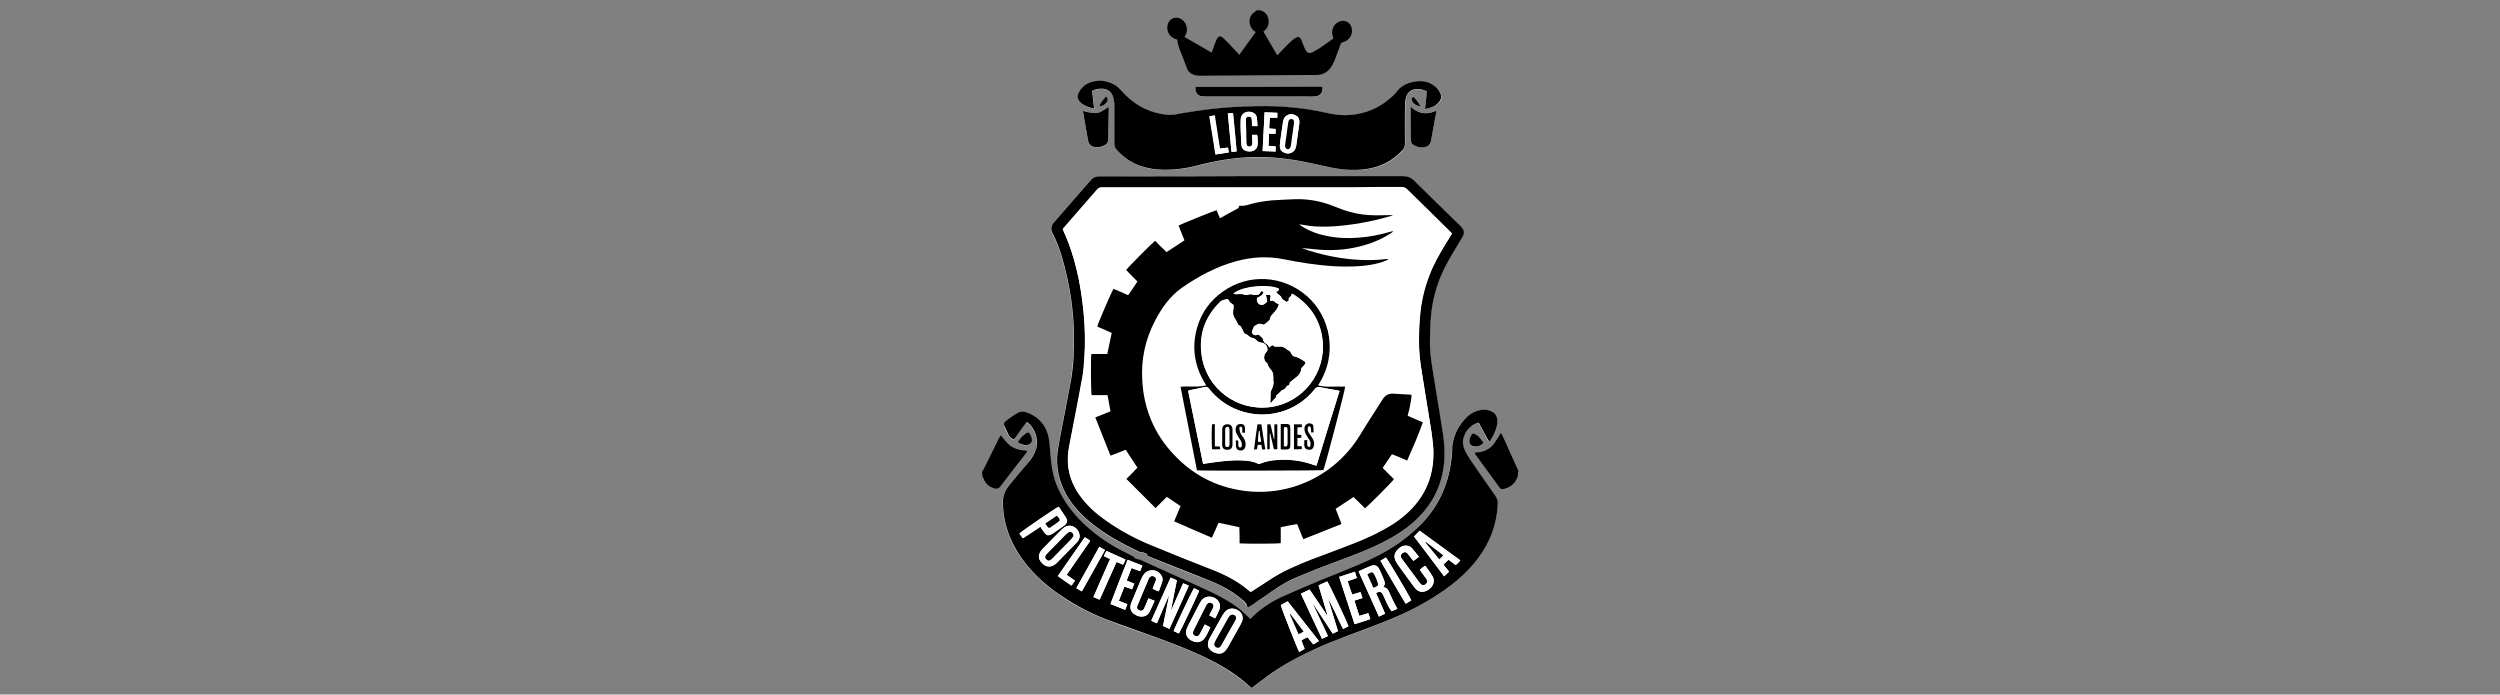 <svg xmlns="http://www.w3.org/2000/svg" xmlns:xlink="http://www.w3.org/1999/xlink" id="Capa_1" x="0px" y="0px" viewBox="0 0 1020.5 283.5" style="enable-background:new 0 0 1020.5 283.5;" xml:space="preserve"><rect x="0" y="0" width="1020.5" height="283.5" fill="#808080" stroke="none"/><style type="text/css">	.st0{fill:#FFFFFF;}</style><g>	<path class="st0" d="M510.9,280.8c0.3-0.2,0.5-0.3,0.7-0.5c4-2.9,7.9-5.9,12.1-8.5c7.8-4.7,16.1-8.4,24.7-11.6   c5.8-2.2,11.6-4.3,17.3-6.6c7.8-3.1,15.2-6.9,22.2-11.5c5.8-3.9,11-8.3,15.2-13.9c5-6.6,7.8-14.1,8.2-22.4c0.1-1.3-0.3-2.3-1-3.3   c-3.4-4.8-6.7-9.6-10-14.4c-0.9-1.3-1.7-2.7-2.4-4.1c-0.4-0.9-0.7-1.9-0.8-2.8c-0.3-3.8,2.5-7.6,6.4-8.6c0.5,0.9,1,1.8,1.4,2.6   c0.5,0.9,0.9,1.7,1.4,2.6c0.5,0.9,0.8,1.8,1.6,2.6c1.1-1.6,2-3.2,2.6-5c0.4-1.2,0.7-2.5,0.6-3.8c-0.1-1.5-0.7-2.6-2.1-3.4   c-1.3-0.7-2.7-1-4.2-0.8c-2.6,0.3-4.8,1.5-6.6,3.4c-2.4,2.5-4.1,5.4-5,8.8c-0.3,1.1-0.5,2.2-0.5,3.3c0,2.4-0.3,4.8-0.7,7.3   c-1.6,9.7-5.9,17.9-12.9,24.8c-5,4.9-10.7,8.7-16.9,12c-4.7,2.4-9.6,4.4-14.5,6.4c-2.7,1.1-5.5,2.2-8.2,3.3   c-5.3,2.2-10.7,4.4-15.9,6.8c-4.8,2.2-9.2,5-12.9,8.8c-0.1,0.1-0.3,0.2-0.5,0.4c-0.2-0.2-0.4-0.3-0.5-0.5c-2.1-2.4-4.6-4.3-7.3-6   c-3.3-2.1-6.8-3.9-10.4-5.5c-8.9-4.1-17.9-8.1-26.9-12.2c-0.3-0.1-0.7-0.1-1-0.2c-0.4-0.1-1-0.2-1.1-0.5c-0.1-0.5-0.5-0.6-0.8-0.7   c-1-0.5-2-1-2.9-1.5c-7-3.6-13.5-8-19-13.7c-4-4.2-7.3-8.9-9.3-14.4c-1.4-3.8-2-7.8-2.3-11.8c-0.2-2.3-0.3-4.6-0.7-6.8   c-0.8-4.9-3.7-8.2-8.3-10.2c-1.5-0.6-3.1-0.9-4.5,0c-1.6,0.9-3.1,2-4.6,3.1c-0.7,0.5-1,1.4-0.7,2.2c0.5,1.3,1.1,2.6,1.8,3.8   c0.2,0.4,0.6,0.8,1,1.1c0.7,0.7,1.1,0.6,1.7-0.2c1.3-1.8,2.6-3.6,3.9-5.4c0.2-0.3,0.4-0.6,0.7-0.9c0.3,0.2,0.5,0.3,0.7,0.4   c2.6,2.2,4.6,7,2.9,11.2c-0.8,1.9-1.9,3.5-3.1,5.1c-1.3,1.6-2.7,3.2-4.1,4.8c-1.2,1.5-2.5,2.9-3.7,4.5c-1.4,1.9-2.4,3.9-2.4,6.3   c0,1.9,0.1,3.9,0.4,5.8c0.9,6.1,3.3,11.6,6.7,16.7c3.8,5.6,8.6,10.2,14,14.2c6.5,4.8,13.5,8.6,21,11.5c5.8,2.3,11.6,4.3,17.5,6.3   c8.7,3.1,17.2,6.3,25.4,10.5c5.8,2.9,11.2,6.3,15.9,10.8C510.5,280.5,510.7,280.7,510.9,280.8z M509.4,248c1.5-0.9,2.8-1.8,4.1-2.7   c1.8-1.2,3.6-2.5,5.4-3.7c3.5-2.5,7.3-4.6,11.3-6.3c5.3-2.2,10.7-4.3,16.1-6.3c6.1-2.3,12.3-4.6,18.2-7.6c4.6-2.3,9-5,12.8-8.5   c8.9-8.1,12.8-18.2,12.2-30.2c-0.2-3.8-0.9-7.6-1.5-11.3c-1.1-7.2-2.4-14.4-3.5-21.6c-0.5-3.5-1-7.1-0.9-10.7   c0.1-2.8,0.2-5.5,0.3-8.3c0.4-6.4,1.8-12.5,4.3-18.3c1.7-4,3.9-7.6,6.1-11.3c0.8-1.3,1.6-2.7,2.4-4c1.2-2,1-3.3-0.6-4.8   c-0.1-0.1-0.2-0.2-0.3-0.3c-6.2-6.1-12.4-12.1-18.6-18.2c-1.3-1.3-2.7-1.9-4.6-1.9c-11.8,0-23.7,0-35.5,0c-9.9,0-19.9,0-29.8,0   c-16.2,0-32.4,0-48.7,0.1c-3.3,0-6.7,0.1-10,0c-1.4,0-2.6,0.5-3.5,1.6c-5,5.8-10,11.5-15,17.2c-1.2,1.3-1.4,2.7-0.6,4.3   c1.6,3,2.8,6.2,3.8,9.5c3.6,12.1,5.3,24.4,5,37c0,1.2,0,2.3-0.1,3.5c-0.4,4.3-0.8,8.5-1.6,12.7c-1.4,7.1-2.8,14.2-4.1,21.4   c-0.5,2.6-1.1,5.2-1.1,7.9c-0.1,6,1.6,11.5,4.8,16.5c2.3,3.5,5.1,6.5,8.3,9.2c6.1,5.2,13.2,9,20.4,12.4c0.2,0.1,0.4,0.2,0.6,0.2   c1.1-0.2,1.9,0.5,2.8,0.8c-0.1,0.3-0.1,0.4-0.2,0.6c0.5,0.2,0.9,0.4,1.4,0.6c7.6,3.1,15.3,6.2,22.9,9.1c5.3,2,10.2,4.5,14.5,8.2   c0.8,0.7,1.6,1.5,2,2.5C509.1,247.4,509.2,247.7,509.4,248z M581.7,44.5c2-0.4,3.8-0.9,5.3-2.2c1.6-1.3,1.8-2.7,0.8-4.6   c-0.9-1.7-2.4-2.9-4.1-3.7c-4-1.9-9.9-0.2-12.2,2.1c-0.3,0.3-0.6,0.6-0.8,0.9c-1.5,2-3.4,3.6-5.4,5c-4.6,3.3-9.7,4.9-15.4,5.1   c-2.9,0.1-5.8-0.4-8.6-1c-8-1.7-16-2.6-24.2-2.7c-6.3-0.1-12.6,0.2-18.9,0.8c-6.3,0.6-12.6,1.4-18.8,2.7c-0.8,0.2-1.7,0.2-2.5,0.1   c-0.9,0-1.9-0.2-2.8-0.4c-6.5-1.2-11.9-4.4-16.2-9.5c-0.6-0.7-1.2-1.4-2-1.9c-2.8-1.8-5.9-2.6-9.2-1.9c-2.6,0.5-4.6,1.8-6,4.2   c-1.1,2-0.8,3.6,1,4.9c1.4,1.1,3.1,1.6,5,2c-0.3-2.5-0.5-4.8-0.8-7.2c1.2-0.6,2.3-0.9,3.6-0.9c2.8-0.1,4.7,1.4,5.2,4.2   c0.2,1,0.3,1.9,0.3,2.9c0,5.1,0,10.2,0,15.3c0,1,0.3,1.8,1,2.6c2.4,2.7,5.2,4.7,8.5,6.1c3.5,1.4,7.2,2,11,2c4.6,0,9.1-0.6,13.6-1.8   c6.6-1.8,13.3-2.9,20.2-3.3c7-0.4,13.9,0.2,20.8,1.4c3.9,0.7,7.7,1.6,11.5,2.4c5.4,1.1,10.7,1.7,16.2,1c5.8-0.8,10.7-3.2,14.7-7.6   c0.8-0.9,1.1-1.8,1.1-2.9c0-4.8-0.1-9.7,0-14.5c0-1.4,0.2-2.8,0.4-4.1c0.3-1.6,1.4-2.8,3-3.3c1.9-0.6,3.8-0.2,5.6,0.7   C582.2,39.7,582,42,581.7,44.5z M488,35.4c-0.1,2.6,1.1,4,3.6,4.1c0.9,0,1.7,0,2.6,0c12.6,0,25.3,0,37.9,0c1.5,0,3.1,0.1,4.6,0   c2.3-0.2,3.5-1.8,3.1-4C522.5,35.4,505.2,35.4,488,35.4z M575.8,43.5c0,1.5,0,2.7,0,3.9c0.1,3.3,0.1,6.7,0.2,10   c0,0.6,0.1,1.2,0.7,1.6c1.3,0.8,2.7,1.3,4.2,1.2c1.9-0.2,3-1.1,3.3-3c0.6-3.1,1.1-6.3,1.7-9.4c0.1-0.8,0.2-1.6,0.4-2.6   C582.4,46.8,579,46.6,575.8,43.5z M442,45.3c0.2,1,0.3,1.9,0.5,2.8c0.5,3,1.1,6.1,1.6,9.1c0.3,1.9,1.4,2.9,3.4,3   c1.2,0.1,2.3-0.3,3.4-0.8c1-0.5,1.4-1.1,1.4-2.2c0-4.2,0.2-8.5,0.3-12.7c0-0.3-0.1-0.5-0.1-0.8C448.4,46.6,448,46.7,442,45.3z    M605.6,180.8c-1-1.5-1.9-2.9-3.5-3.5c-0.7-0.3-1.1-0.3-1.5,0.4c-0.4,0.7-0.7,1.4-0.8,2.2c-0.2,1.3,0.6,2.2,1.8,2.4   C603.1,182.5,604.4,181.9,605.6,180.8z M415.5,180.6c0.7,0.4,1.4,0.7,2,1c0.8,0.4,1.7,0.3,2.5-0.1c0.8-0.4,1.3-1.1,1.1-2   c-0.2-0.8-0.5-1.6-0.8-2.3c-0.3-0.6-0.9-0.7-1.5-0.3C417.5,177.8,416.2,178.9,415.5,180.6z M579.9,43.4c-0.8-1.5-2.5-3.7-3.1-4.1   c-0.6,0.8-0.7,1.5-0.1,2.3C577.4,42.7,578.5,43.3,579.9,43.4z M451.6,39.3c-0.9,0.9-2.7,3.4-3,4.1c1.3-0.1,2.4-0.7,3.1-1.7   C452.3,40.8,452.2,40.1,451.6,39.3z"></path>	<path d="M514.6,4.2c0.1,0.1,0.2,0.2,0.3,0.2c3.2,0.9,4.1,5.8,1.3,8.1c-0.1,0.1-0.2,0.2-0.5,0.4c1.9,3.3,3.8,6.5,5.7,9.7   c1.3-1.4,2.4-2.6,3.6-3.8c0.7-0.7,1.4-1.4,2.1-2c0.4-0.4,0.8-0.7,1.3-1c1.5-1.1,2.2-0.9,3,0.9c0.2,0.6,0.4,1.2,0.7,1.8   c0.2,0.6,0.4,1.2,0.7,1.7c0.6,1.2,1.4,1.9,3,1.1c0.1-0.1,0.3-0.1,0.4-0.2c2.9-1.5,5.4-3.5,8.1-5.4c-0.4-1.2-0.7-2.3-0.4-3.6   c0.4-1.4,1.1-2.4,2.4-3.1c2.4-1.3,5,0,5.5,2.6c0.5,2.6-1.1,5-3.6,5.6c-0.5,0.1-0.8,0.4-1,0.9c-0.8,2.2-1.6,4.4-2.4,6.5   c-0.5,1.1-1,2.2-1.7,3.1c-1.4,1.9-3.3,2.9-5.8,2.9c-6.1,0-12.3,0.1-18.4,0.1c-9.7,0.1-19.3,0.1-29,0.2c-1,0-2-0.1-2.9-0.5   c-1.2-0.5-2.1-1.3-2.5-2.6c-0.6-1.5-1.1-3-1.7-4.5c-0.9-2.3-2.1-4.6-2.2-7.1c-0.3-0.1-0.5-0.2-0.8-0.3c-2.5-0.8-3.9-3.5-3.1-6   c0.6-2.2,2.9-3.2,4.9-2.4c2.6,1.1,3.7,4.4,2.3,6.9c-0.1,0.2-0.3,0.4-0.4,0.7c3.7,2.1,7.4,4.2,11.1,6.4c0.1-0.3,0.2-0.5,0.3-0.8   c0.5-1.4,1-2.9,1.6-4.3c0.9-1.9,1.6-2,3.1-0.6c1.9,1.8,3.6,3.7,5.4,5.6c0.3,0.3,0.5,0.6,0.9,1c2.3-3.2,4.4-6.2,6.7-9.3   c-0.2-0.2-0.4-0.3-0.6-0.4c-2.1-1.6-2.6-4.7-1-6.8c0.4-0.5,1-0.9,1.5-1.3c0.2-0.2,0.5-0.3,0.7-0.4C513.6,4.2,514.1,4.2,514.6,4.2z"></path>	<path d="M619.6,194.2c-0.2,0.5-0.4,1-0.6,1.5c-1.1,2.2-3,3.4-5.3,3.9c-0.9,0.2-1.4-0.2-1.8-0.9c-1.7-2.3-3.4-4.6-5.1-7   c-1.4-2-2.9-3.9-4.3-5.9c-0.2-0.3-0.4-0.6-0.6-1c0.7-0.1,1.2-0.1,1.8-0.2c2.6-0.3,4.6-1.5,6.2-3.5c0.8-1.1,1.4-2.3,2.2-3.4   c0.2-0.3,0.3-0.6,0.6-1c1.4,2.6,2.4,5.2,3.6,7.8c1.2,2.6,2.3,5.1,3.5,7.7C619.6,192.9,619.6,193.5,619.6,194.2z"></path>	<path d="M400.9,192.5c0.2-0.2,0.3-0.5,0.5-0.7c2.2-4.4,4.3-8.7,6.5-13.1c0.2-0.3,0.4-0.6,0.6-1c0.2,0.2,0.4,0.4,0.5,0.6   c0.8,1,1.6,2,2.5,2.9c1.8,1.7,4.1,2.5,6.6,2.7c0.3,0,0.6,0,1,0.1c0,0,0,0,0.2,0.2c-0.2,0.3-0.3,0.6-0.5,0.8c-3.5,4.5-7,9-10.5,13.6   c-0.6,0.8-1.3,1-2.2,0.8c-2.2-0.6-3.8-1.8-4.6-4.1c-0.1-0.3-0.3-0.5-0.4-0.7C400.9,193.8,400.9,193.1,400.9,192.5z"></path>	<path d="M510.9,280.8c-0.2-0.2-0.4-0.3-0.6-0.4c-4.7-4.5-10.1-7.9-15.9-10.8c-8.2-4.2-16.8-7.4-25.4-10.5   c-5.8-2.1-11.7-4.1-17.5-6.3c-7.5-2.9-14.5-6.8-21-11.5c-5.4-4-10.2-8.6-14-14.2c-3.4-5.1-5.8-10.6-6.7-16.7   c-0.3-1.9-0.4-3.8-0.4-5.8c0-2.4,1-4.5,2.4-6.3c1.2-1.5,2.4-3,3.7-4.5c1.4-1.6,2.7-3.2,4.1-4.8c1.3-1.5,2.4-3.2,3.1-5.1   c1.7-4.2-0.3-9-2.9-11.2c-0.2-0.2-0.4-0.3-0.7-0.4c-0.2,0.3-0.5,0.6-0.7,0.9c-1.3,1.8-2.6,3.6-3.9,5.4c-0.6,0.8-0.9,0.8-1.7,0.2   c-0.4-0.3-0.8-0.7-1-1.1c-0.6-1.3-1.2-2.5-1.8-3.8c-0.4-0.9-0.1-1.7,0.7-2.2c1.5-1.1,3-2.2,4.6-3.1c1.5-0.9,3-0.6,4.5,0   c4.5,1.9,7.4,5.3,8.3,10.2c0.4,2.2,0.5,4.5,0.7,6.8c0.3,4,0.9,8,2.3,11.8c2.1,5.5,5.3,10.2,9.3,14.4c5.5,5.7,11.9,10.2,19,13.7   c1,0.5,2,1,2.9,1.5c0.3,0.2,0.7,0.2,0.8,0.7c0.1,0.2,0.7,0.4,1.1,0.5c0.3,0.1,0.7,0.1,1,0.2c9,4,17.9,8.1,26.9,12.2   c3.6,1.6,7,3.4,10.4,5.5c2.7,1.7,5.1,3.7,7.3,6c0.1,0.2,0.3,0.3,0.5,0.5c0.2-0.1,0.3-0.2,0.5-0.4c3.7-3.8,8.1-6.6,12.9-8.8   c5.3-2.4,10.6-4.6,15.9-6.8c2.7-1.1,5.4-2.2,8.2-3.3c4.9-2,9.8-4,14.5-6.4c6.2-3.2,11.9-7.1,16.9-12c7-6.8,11.3-15.1,12.9-24.8   c0.4-2.4,0.7-4.8,0.7-7.3c0-1.1,0.2-2.2,0.5-3.3c0.9-3.4,2.6-6.3,5-8.8c1.8-1.9,4-3.1,6.6-3.4c1.5-0.2,2.9,0.1,4.2,0.8   c1.3,0.7,2,1.8,2.1,3.4c0.1,1.3-0.2,2.6-0.6,3.8c-0.6,1.8-1.5,3.4-2.6,5c-0.7-0.8-1.1-1.8-1.6-2.6c-0.5-0.9-0.9-1.7-1.4-2.6   c-0.5-0.9-1-1.8-1.4-2.6c-3.9,1-6.7,4.9-6.4,8.6c0.1,1,0.4,1.9,0.8,2.8c0.7,1.4,1.5,2.8,2.4,4.1c3.3,4.8,6.6,9.6,10,14.4   c0.7,1,1.1,2.1,1,3.3c-0.4,8.4-3.2,15.8-8.2,22.4c-4.2,5.6-9.4,10-15.2,13.9c-7,4.7-14.4,8.4-22.2,11.5c-5.7,2.3-11.5,4.4-17.3,6.6   c-8.5,3.2-16.8,6.9-24.7,11.6c-4.2,2.5-8.2,5.6-12.1,8.5C511.4,280.5,511.2,280.6,510.9,280.8z M541.8,250.8   c-0.1,0-0.1,0.1-0.2,0.1c-2.3-3.4-4.6-6.8-7-10.3c-1.2,0.6-2.3,1.1-3.5,1.7c2.9,6.2,5.7,12.3,8.6,18.4c0.8-0.4,1.5-0.7,2.4-1.1   c-2-4.3-4-8.6-6-12.8c0.1,0,0.1-0.1,0.2-0.1c2.6,4,5.2,7.9,7.8,11.9c0.7-0.4,1.4-0.7,2.1-1c-1.4-4.5-2.7-9-4.1-13.4   c1.2,2,2.2,4.1,3.2,6.2c1,2.1,1.9,4.2,3,6.3c0.8-0.4,1.5-0.8,2.2-1.1c-1.1-2.9-8.1-17.6-8.7-18.3c-1.1,0.5-2.3,1.1-3.5,1.6   C539.5,243,540.6,246.9,541.8,250.8z M564.6,239.7c0.8-0.9,0.8-1.9,0.4-2.8c-0.6-1.5-1.2-2.9-1.9-4.4c-0.9-1.8-2-2.1-3.8-1.4   c-1.4,0.6-2.9,1.3-4.3,1.9c-0.1,0.1-0.2,0.2-0.4,0.3c2.8,6.1,5.4,12.2,8.3,18.4c0.9-0.4,1.7-0.8,2.5-1.2c-1.3-2.9-2.5-5.6-3.7-8.4   c0.2-0.1,0.4-0.3,0.6-0.3c1-0.5,1.4-0.3,2,0.6c0.2,0.3,0.3,0.6,0.5,0.9c0.5,1.1,1,2.2,1.5,3.3c0.5,1,1,2,1.8,2.9   c0.8-0.4,1.6-0.7,2.3-1c-0.7-1.3-1.4-2.5-2-3.8c-0.5-1-0.9-2-1.4-3.1C566.5,240.5,565.9,239.7,564.6,239.7z M480.4,236.9   c-0.9-0.4-1.7-0.8-2.6-1.1c-2.7,5.9-5.3,11.7-7.9,17.6c0.8,0.4,1.5,0.7,2.3,1c1.7-3.9,3.4-7.8,5-11.6c-0.7,4.3-1.7,8.5-2.5,12.7   c0.9,0.4,1.7,0.8,2.6,1.2c2.7-5.9,5.3-11.7,7.9-17.6c-0.8-0.4-1.5-0.7-2.3-1c-1.6,3.6-3.2,7.2-4.7,10.7c-0.1,0-0.1,0-0.2-0.1   C478.8,244.8,479.6,240.9,480.4,236.9z M440.7,218.9c0-1.6-0.9-3-2.3-3.8c-1.4-0.7-2.7-0.7-4,0.2c-0.6,0.4-1.1,0.9-1.6,1.4   c-2.4,2.4-4.7,4.8-7.1,7.2c-0.4,0.5-0.9,1-1.2,1.6c-0.6,1.2-0.6,2.5,0.2,3.6c1.9,2.7,4.4,2.9,6.7,0.6c0.1-0.1,0.3-0.3,0.4-0.4   c1.3-1.3,2.6-2.6,3.9-4c1.3-1.3,2.5-2.6,3.8-3.9C440.2,220.7,440.7,219.8,440.7,218.9z M579.2,227.3c-0.9-1.1-1.6-2.2-2.5-3.2   c-0.6-0.7-1.4-1.3-2.4-1.4c-1.8-0.2-3.1,0.7-4.2,2.1c-1,1.3-1.1,2.7-0.4,4.1c0.4,0.8,0.8,1.5,1.4,2.2c2,2.7,4,5.4,5.9,8.1   c0.3,0.5,0.7,0.9,1.1,1.3c1.1,1.1,2.5,1.3,3.9,0.7c0.7-0.3,1.3-0.7,1.9-1.2c1.4-1.3,1.8-3.2,0.8-4.9c-0.9-1.5-1.9-2.8-2.9-4.2   c-0.9,0.5-1.6,1-2.2,1.7c0.7,1,1.4,2,2.1,2.9c0.2,0.3,0.5,0.6,0.7,1c0.4,0.8,0.2,1.5-0.5,2c-0.7,0.5-1.4,0.5-2-0.2   c-0.2-0.2-0.4-0.4-0.6-0.7c-2.3-3.1-4.5-6.1-6.8-9.2c-0.2-0.3-0.4-0.6-0.6-0.9c-0.3-0.7,0-1.4,0.7-1.9c0.7-0.4,1.3-0.4,1.9,0.2   c0.6,0.7,1.1,1.4,1.7,2.2c0.2,0.3,0.5,0.6,0.8,0.9C577.7,228.4,578.4,227.9,579.2,227.3z M497.6,266.8c0.9,0,1.7-0.3,2.3-0.9   c0.5-0.5,0.9-1,1.2-1.6c1.7-3,3.4-5.9,5-8.9c0.3-0.5,0.5-1,0.8-1.6c0.7-1.9,0.1-3.5-1.6-4.6c-1.9-1.1-3.8-1-5.2,0.5   c-0.4,0.5-0.8,1-1.1,1.5c-1.8,3.1-3.5,6.2-5.2,9.3c-0.2,0.3-0.4,0.7-0.5,1.1c-0.4,1.2-0.4,2.5,0.5,3.5   C494.9,266.2,496.1,266.7,497.6,266.8z M577.2,219c4.1,5.5,8.2,10.9,12.3,16.3c0.7-0.7,1.3-1.2,2-1.9c-0.8-1-1.5-1.9-2.3-2.9   c0.7-0.7,1.4-1.3,2.1-2c0.9,0.7,1.9,1.4,2.9,2.2c0.3-0.3,0.7-0.6,1-0.9c0.3-0.3,0.6-0.6,0.9-1c-5.6-4.1-11-8-16.6-12.1   C578.8,217.4,578.1,218.1,577.2,219z M531.2,261.4c0.9-0.5,1.7-0.9,2.5-1.4c0.8,1,1.5,2,2.3,2.9c0.4-0.2,0.8-0.4,1.2-0.7   c0.4-0.2,0.7-0.4,1.1-0.7c-4.3-5.4-8.5-10.7-12.7-16.1c-0.8,0.4-1.5,0.8-2.2,1.2c-0.2,0.1-0.4,0.3-0.6,0.4c0.3,1.3,7,18.4,7.5,19   c0.7-0.4,1.4-0.8,2.2-1.3c-0.3-0.6-0.5-1.2-0.7-1.7C531.7,262.6,531.5,262,531.2,261.4z M491.8,254.9c-0.3,0.5-0.4,0.8-0.6,1.1   c-0.5,1-1,2-1.6,3c-0.5,0.8-1.2,0.9-2,0.5c-0.8-0.4-0.9-1-0.6-1.8c0.1-0.3,0.3-0.6,0.4-0.9c1.6-3.2,3.2-6.3,4.8-9.5   c0.1-0.3,0.3-0.6,0.5-0.8c0.5-0.6,1.2-0.7,1.9-0.3c0.7,0.4,0.9,1,0.6,1.8c-0.3,0.7-0.7,1.4-1.1,2.1c-0.2,0.3-0.3,0.7-0.5,1.1   c0.8,0.4,1.6,0.8,2.4,1.2c0.6-1.3,1.2-2.4,1.7-3.6c0.3-0.8,0.4-1.7,0-2.6c-1.1-2.8-5.2-3.6-7.1-1.3c-0.5,0.6-1,1.4-1.3,2.1   c-1.5,2.8-2.9,5.7-4.4,8.5c-0.2,0.5-0.4,0.9-0.6,1.4c-0.5,1.6-0.1,3.1,1.3,4.1c0.6,0.5,1.4,0.8,2.1,1c1.5,0.4,2.8-0.1,3.8-1.3   c1.1-1.4,1.7-3,2.5-4.6C493.3,255.7,492.6,255.4,491.8,254.9z M473,241.4c0.5-1.4,1-2.6,1.4-3.9c0.3-0.9,0.2-1.8-0.3-2.6   c-1.5-2.7-5.6-2.9-7.3-0.3c-0.4,0.7-0.8,1.4-1.1,2.1c-1.2,2.8-2.4,5.6-3.5,8.4c-0.2,0.5-0.4,1-0.6,1.5c-0.5,1.8,0.2,3.3,1.7,4.2   c0.5,0.3,1,0.5,1.6,0.7c1.7,0.4,3.3-0.1,4.2-1.6c0.8-1.5,1.4-3.1,2.2-4.7c-0.9-0.4-1.7-0.7-2.5-1c-0.3,0.6-0.5,1.1-0.7,1.7   c-0.4,0.9-0.7,1.8-1.2,2.7c-0.4,0.7-1.1,0.9-1.9,0.5c-0.8-0.3-1-0.8-0.8-1.7c0.1-0.4,0.2-0.7,0.4-1c1.3-3.2,2.7-6.5,4.1-9.7   c0.1-0.3,0.3-0.6,0.4-0.9c0.5-0.7,1.1-0.9,1.9-0.6c0.8,0.3,1.1,0.9,0.8,1.8c-0.2,0.6-0.5,1.1-0.7,1.7c-0.2,0.5-0.4,1.1-0.6,1.6   C471.4,240.8,472.1,241.1,473,241.4z M424.7,215c0.3,0.5,0.6,0.8,0.9,1.2c0.3,0.4,0.6,0.8,0.9,1.2c0.8,1,1.5,1.2,2.7,0.6   c0.1-0.1,0.3-0.1,0.4-0.2c1.7-1.1,3.3-2.2,4.9-3.4c1.3-1,1.5-2,0.5-3.4c-0.8-1.2-1.6-2.4-2.4-3.6c-0.1-0.2-0.3-0.4-0.5-0.6   c-1.6,0.8-15.4,10.2-15.9,10.9c0.4,0.6,0.9,1.3,1.4,1.9C419.9,218.2,422.2,216.7,424.7,215z M550.1,237.2c1.3-0.4,2.5-0.8,3.8-1.3   c-0.3-0.9-0.5-1.6-0.8-2.5c-2.2,0.7-4.2,1.4-6.4,2.1c2.1,6.5,4.2,12.9,6.3,19.3c2.2-0.8,4.3-1.3,6.4-2.1c-0.3-0.9-0.5-1.6-0.8-2.4   c-1.3,0.4-2.5,0.7-3.7,1.1c-0.7-2.1-1.3-4.1-2-6.2c1.2-0.4,2.2-0.8,3.3-1.1c-0.3-0.9-0.5-1.6-0.8-2.4c-1.1,0.3-2.2,0.7-3.4,1   C551.3,240.8,550.7,239.1,550.1,237.2z M460.3,228.5c-2.4,6-4.7,12-7,18c2,0.8,4,1.6,6,2.4c0.3-0.8,0.6-1.6,0.9-2.3   c-1.2-0.5-2.3-0.9-3.5-1.4c0.8-1.9,1.5-3.8,2.3-5.8c1.1,0.4,2.1,0.7,3.1,1.1c0.3-0.8,0.6-1.5,0.9-2.3c-1.1-0.4-2.1-0.8-3.1-1.3   c0.7-1.7,1.3-3.4,2-5.1c1.2,0.5,2.4,0.9,3.5,1.3c0.3-0.8,0.6-1.5,0.9-2.3C464.3,230.1,462.4,229.4,460.3,228.5z M450.6,227   c0.9,0.4,1.7,0.8,2.6,1.2c-2.3,5.2-4.6,10.3-6.8,15.5c0.9,0.4,1.6,0.7,2.5,1.1c2.3-5.2,4.6-10.3,6.9-15.4c0.9,0.4,1.8,0.8,2.7,1.1   c0.3-0.7,0.6-1.4,1-2.1c-2.6-1.2-5.2-2.3-7.8-3.5C451.2,225.6,450.9,226.3,450.6,227z M445,220.8c-0.8-0.6-1.4-1.2-2.2-1.4   c-3.7,5.3-7.3,10.5-11,15.8c1.9,1.3,3.7,2.6,5.6,3.9c0.5-0.7,0.9-1.4,1.4-2c-1.2-0.8-2.2-1.6-3.4-2.4   C438.6,230,441.8,225.5,445,220.8z M563.5,228.9c3.4,5.9,6.8,11.6,10.3,17.5c0.8-0.5,1.6-0.9,2.3-1.4c-0.8-1.8-9.7-16.9-10.4-17.5   C564.9,228,564.2,228.5,563.5,228.9z M481.2,258.6c0.9-1.3,8.1-16.6,8.3-17.5c-0.7-0.3-1.4-0.7-2.1-1c-0.9,1.3-8.1,16.6-8.3,17.5   C479.8,257.9,480.4,258.2,481.2,258.6z M441.6,241.4c3.2-5.7,6.3-11.2,9.5-16.9c-0.8-0.4-1.5-0.8-2.3-1.3   c-3.2,5.7-6.3,11.2-9.4,16.9C440.1,240.5,440.8,240.9,441.6,241.4z"></path>	<path d="M509.4,248c-0.2-0.3-0.4-0.6-0.4-0.8c-0.3-1.1-1.1-1.8-2-2.5c-4.3-3.7-9.3-6.2-14.5-8.2c-7.7-3-15.3-6.1-22.9-9.1   c-0.5-0.2-0.9-0.4-1.4-0.6c0.1-0.2,0.1-0.3,0.2-0.6c-0.9-0.2-1.7-1-2.8-0.8c-0.2,0-0.4-0.1-0.6-0.2c-7.2-3.4-14.2-7.2-20.4-12.4   c-3.2-2.7-6-5.7-8.3-9.2c-3.2-5-4.9-10.5-4.8-16.5c0.1-2.7,0.6-5.3,1.1-7.9c1.4-7.1,2.7-14.3,4.1-21.4c0.9-4.2,1.3-8.5,1.6-12.7   c0.1-1.2,0-2.3,0.1-3.5c0.3-12.6-1.4-24.9-5-37c-1-3.3-2.2-6.5-3.8-9.5c-0.8-1.6-0.6-3,0.6-4.3c5-5.7,10-11.5,15-17.2   c0.9-1.1,2.1-1.6,3.5-1.6c3.3,0,6.7,0,10,0c16.2,0,32.4,0,48.7-0.1c9.9,0,19.9,0,29.8,0c11.8,0,23.7,0,35.5,0   c1.8,0,3.3,0.6,4.6,1.9c6.2,6.1,12.4,12.2,18.6,18.2c0.1,0.1,0.2,0.2,0.3,0.3c1.6,1.6,1.8,2.9,0.6,4.8c-0.8,1.3-1.6,2.7-2.4,4   c-2.2,3.7-4.4,7.3-6.1,11.3c-2.5,5.9-3.9,12-4.3,18.3c-0.2,2.8-0.2,5.5-0.3,8.3c-0.1,3.6,0.4,7.2,0.9,10.7   c1.1,7.2,2.4,14.4,3.5,21.6c0.6,3.8,1.3,7.5,1.5,11.3c0.6,12-3.3,22.1-12.2,30.2c-3.9,3.5-8.2,6.2-12.8,8.5c-5.9,3-12,5.3-18.2,7.6   c-5.4,2-10.8,4.1-16.1,6.3c-4,1.6-7.8,3.8-11.3,6.3c-1.8,1.3-3.6,2.5-5.4,3.7C512.2,246.3,510.9,247.1,509.4,248z M592.7,95.3   c-0.3-0.3-0.6-0.6-0.8-0.9c-5.8-5.7-11.6-11.4-17.4-17.1c-0.7-0.7-1.3-1-2.3-1c-6.4,0-12.7,0-19.1,0.1c-7.5,0-15,0-22.4,0   c-15,0-29.9,0-44.9,0c-12,0-24,0-36,0c-0.8,0-1.3,0.2-1.9,0.8c-4.3,4.9-8.6,9.9-12.9,14.8c-0.4,0.5-0.8,0.9-1.2,1.4   c0.8,1.9,1.6,3.7,2.3,5.5c3.6,9.6,5.4,19.6,6.3,29.8c0.5,5.8,0.6,11.5,0.2,17.3c-0.2,2.6-0.3,5.2-0.8,7.8   c-1.7,9.5-3.6,18.9-5.4,28.3c-0.5,2.7-0.7,5.4-0.4,8.1c0.6,4.8,2.5,9.1,5.5,12.8c2.9,3.7,6.3,6.7,10.1,9.3c5.6,3.9,11.7,7.1,18,9.8   c8.1,3.4,16.2,6.7,24.4,9.8c5.8,2.2,11.3,5,16,9.1c0.2,0.1,0.4,0.2,0.5,0.3c2.2-1.4,4.4-2.8,6.5-4.2c3-2,6.2-3.8,9.5-5.4   c5.7-2.7,11.6-4.8,17.5-7c5.6-2.1,11.2-4.1,16.5-6.7c4.5-2.1,8.8-4.6,12.6-7.8c9-7.5,12.8-17.2,11.8-28.9   c-0.3-3.5-0.9-7.1-1.5-10.6c-1.1-7.2-2.4-14.5-3.5-21.7c-0.4-2.5-0.7-5-0.7-7.6c-0.1-4.3,0-8.6,0.4-12.9c0.5-5.8,1.8-11.3,3.9-16.7   c1.8-4.5,4.1-8.6,6.6-12.7C591,98.1,591.8,96.8,592.7,95.3z"></path>	<path d="M581.7,44.5c0.3-2.5,0.5-4.8,0.8-7.2c-1.9-0.9-3.7-1.3-5.6-0.7c-1.6,0.5-2.6,1.7-3,3.3c-0.3,1.3-0.4,2.7-0.4,4.1   c-0.1,4.8,0,9.7,0,14.5c0,1.2-0.3,2.1-1.1,2.9c-4,4.3-8.9,6.8-14.7,7.6c-5.5,0.8-10.9,0.2-16.2-1c-3.8-0.8-7.6-1.7-11.5-2.4   c-6.9-1.2-13.8-1.8-20.8-1.4c-6.8,0.4-13.5,1.5-20.2,3.3c-4.4,1.2-9,1.8-13.6,1.8c-3.8,0-7.4-0.6-11-2c-3.3-1.4-6.1-3.4-8.5-6.1   c-0.7-0.7-1-1.6-1-2.6c0-5.1,0-10.2,0-15.3c0-1-0.1-2-0.3-2.9c-0.5-2.8-2.4-4.3-5.2-4.2c-1.2,0-2.4,0.3-3.6,0.9   c0.3,2.4,0.5,4.7,0.8,7.2c-1.9-0.4-3.5-0.9-5-2c-1.8-1.4-2.2-3-1-4.9c1.3-2.3,3.4-3.7,6-4.2c3.3-0.7,6.4,0.1,9.2,1.9   c0.7,0.5,1.4,1.2,2,1.9c4.3,5,9.7,8.3,16.2,9.5c0.9,0.2,1.9,0.3,2.8,0.4c0.8,0,1.7,0,2.5-0.1c6.2-1.2,12.5-2.1,18.8-2.7   c6.3-0.6,12.6-0.8,18.9-0.8c8.1,0.1,16.2,0.9,24.2,2.7c2.8,0.6,5.7,1.1,8.6,1c5.6-0.2,10.8-1.8,15.4-5.1c2-1.5,3.9-3,5.4-5   c0.2-0.3,0.5-0.6,0.8-0.9c2.3-2.2,8.1-4,12.2-2.1c1.8,0.8,3.2,2,4.1,3.7c1,1.8,0.7,3.2-0.8,4.6C585.5,43.6,583.7,44.1,581.7,44.5z    M530.4,50.3c0.1-1.3-0.2-2.4-1.4-3.1c-1.2-0.7-2.5-0.8-3.7-0.1c-1,0.6-1.4,1.5-1.6,2.6c-0.3,2-0.6,4.1-0.9,6.1   c-0.2,1.2-0.3,2.4-0.4,3.6c-0.1,1.1,0.3,2,1.2,2.6c2.2,1.5,4.9,0.4,5.4-2.2c0.2-1.2,0.4-2.4,0.5-3.5   C529.9,54.3,530.1,52.3,530.4,50.3z M513.3,51.5c-0.1-1.3-0.1-2.4-0.3-3.5c-0.2-1.1-0.8-1.8-1.9-2.2c-2.4-0.8-4.6,0.5-4.7,3   c-0.1,3.4,0.1,6.9,0.3,10.3c0.1,1.5,1.1,2.4,2.5,2.6c1.7,0.3,3.2-0.4,3.8-1.6c0.1-0.2,0.2-0.4,0.2-0.6c0.2-0.8,0.2-3.6-0.1-4.5   c-0.6,0-1.3,0-2,0c0,0.6,0,1.1,0,1.6c0,0.6,0.1,1.2,0.1,1.8c0,0.9-0.5,1.5-1.3,1.4c-0.7,0-1.1-0.4-1.2-1.4c0-0.1,0-0.1,0-0.2   c-0.1-3-0.2-5.9-0.2-8.9c0-0.3,0-0.5,0-0.8c0.1-0.7,0.5-1,1.2-1c0.7,0,1.1,0.3,1.2,1c0.1,0.7,0.1,1.4,0.1,2.1   c0,0.3,0.1,0.5,0.1,0.8C511.9,51.5,512.5,51.5,513.3,51.5z M520.7,54.6c0-0.7,0-1.3,0-2c-0.9-0.1-1.7-0.1-2.6-0.2   c0-1.5,0-3,0.3-4.4c1,0,2,0,3,0c0-0.7,0-1.3,0-2c-1.7-0.1-3.4-0.1-5.2-0.2c-0.3,5.3-0.5,10.5-0.8,15.8c1.8,0.1,3.5,0.2,5.3,0.2   c0-0.7,0-1.3,0-2.1c-1-0.1-1.9-0.1-2.9-0.2c0.1-1.8,0.2-3.4,0.2-5C519,54.6,519.8,54.6,520.7,54.6z M501.6,62.2   c-0.1-0.7-0.2-1.3-0.3-2c-0.7,0.1-1.2,0.2-1.7,0.2c-0.5,0.1-1,0.1-1.6,0.2c-0.7-4.6-1.4-9-2.1-13.5c-0.8,0.1-1.4,0.2-2.1,0.3   c0.8,5.2,1.6,10.4,2.5,15.6C498,62.8,499.7,62.5,501.6,62.2z M502.7,62c0.8-0.1,1.4-0.1,2.1-0.2c-0.5-5.3-0.9-10.5-1.5-15.7   c-0.8,0.1-1.4,0.2-2.1,0.2C501.7,51.6,502.2,56.8,502.7,62z"></path>	<path d="M488,35.4c17.3,0,34.5,0,51.8,0c0.4,2.2-0.9,3.9-3.1,4c-1.5,0.1-3,0-4.6,0c-12.6,0-25.3,0-37.9,0c-0.9,0-1.7,0-2.6,0   C489,39.4,487.8,38,488,35.4z"></path>	<path d="M575.8,43.5c3.2,3.1,6.6,3.4,10.5,1.7c-0.1,1-0.2,1.8-0.4,2.6c-0.6,3.1-1.1,6.3-1.7,9.4c-0.3,1.9-1.4,2.8-3.3,3   c-1.6,0.1-2.9-0.4-4.2-1.2c-0.6-0.4-0.7-1-0.7-1.6c-0.1-3.3-0.2-6.7-0.2-10C575.8,46.2,575.8,45,575.8,43.5z"></path>	<path d="M442,45.3c5.9,1.4,6.4,1.3,10.5-1.7c0,0.3,0.1,0.6,0.1,0.8c-0.1,4.2-0.2,8.5-0.3,12.7c0,1.1-0.4,1.7-1.4,2.2   c-1.1,0.5-2.2,0.9-3.4,0.8c-2-0.1-3.1-1.1-3.4-3c-0.5-3-1.1-6.1-1.6-9.1C442.4,47.2,442.2,46.3,442,45.3z"></path>	<path d="M605.6,180.8c-1.2,1.1-2.4,1.7-4,1.4c-1.3-0.2-2-1.1-1.8-2.4c0.1-0.8,0.4-1.5,0.8-2.2c0.4-0.7,0.8-0.7,1.5-0.4   C603.7,177.9,604.6,179.3,605.6,180.8z"></path>	<path d="M415.5,180.6c0.7-1.7,2-2.8,3.4-3.8c0.6-0.4,1.1-0.3,1.5,0.3c0.4,0.7,0.7,1.5,0.8,2.3c0.2,0.9-0.3,1.6-1.1,2   c-0.8,0.4-1.7,0.5-2.5,0.1C416.9,181.3,416.2,181,415.5,180.6z"></path>	<path d="M579.9,43.4c-1.4-0.1-2.5-0.7-3.2-1.7c-0.6-0.9-0.6-1.5,0.1-2.3C577.4,39.7,579.1,41.9,579.9,43.4z"></path>	<path d="M451.6,39.3c0.7,0.9,0.7,1.6,0.2,2.4c-0.8,1.1-1.8,1.6-3.1,1.7C448.8,42.6,450.6,40.2,451.6,39.3z"></path>	<path class="st0" d="M541.8,250.8c-1.2-3.9-2.4-7.8-3.6-11.8c1.2-0.6,2.3-1.1,3.5-1.6c0.6,0.7,7.6,15.4,8.7,18.3   c-0.7,0.3-1.4,0.7-2.2,1.1c-1.1-2.1-2-4.2-3-6.3c-1-2.1-2-4.2-3.2-6.2c1.4,4.5,2.7,8.9,4.1,13.4c-0.7,0.3-1.4,0.7-2.1,1   c-2.6-4-5.2-8-7.8-11.9c-0.1,0-0.1,0.1-0.2,0.1c2,4.2,3.9,8.4,6,12.8c-0.8,0.4-1.5,0.7-2.4,1.1c-2.9-6.1-5.7-12.2-8.6-18.4   c1.2-0.6,2.3-1.1,3.5-1.7c2.4,3.5,4.7,6.9,7,10.3C541.7,250.9,541.8,250.9,541.8,250.8z"></path>	<path class="st0" d="M564.6,239.7c1.3,0.1,2,0.9,2.4,1.9c0.5,1,0.9,2.1,1.4,3.1c0.6,1.2,1.3,2.4,2,3.8c-0.7,0.3-1.5,0.7-2.3,1   c-0.8-0.9-1.3-1.9-1.8-2.9c-0.5-1.1-1-2.2-1.5-3.3c-0.1-0.3-0.3-0.6-0.5-0.9c-0.6-0.9-1-1-2-0.6c-0.2,0.1-0.4,0.2-0.6,0.3   c1.2,2.8,2.5,5.5,3.7,8.4c-0.8,0.4-1.6,0.7-2.5,1.2c-2.8-6.2-5.5-12.3-8.3-18.4c0.1-0.1,0.2-0.3,0.4-0.3c1.4-0.6,2.8-1.3,4.3-1.9   c1.8-0.7,2.9-0.4,3.8,1.4c0.7,1.4,1.3,2.9,1.9,4.4C565.4,237.8,565.4,238.7,564.6,239.7z M560.6,239.9c0.3-0.1,0.6-0.2,0.8-0.3   c1.2-0.5,1.3-0.8,0.9-2c-0.3-0.8-0.6-1.6-1-2.4c-0.9-1.9-1.1-1.9-2.9-0.9c-0.1,0-0.1,0.1-0.2,0.2   C559,236.3,559.8,238.1,560.6,239.9z"></path>	<path class="st0" d="M480.4,236.9c-0.8,4-1.6,7.9-2.3,11.8c0.1,0,0.1,0,0.2,0.1c1.6-3.5,3.1-7.1,4.7-10.7c0.8,0.3,1.5,0.6,2.3,1   c-2.6,5.9-5.3,11.7-7.9,17.6c-0.9-0.4-1.7-0.7-2.6-1.2c0.8-4.3,1.8-8.5,2.5-12.7c-1.7,3.8-3.3,7.6-5,11.6c-0.8-0.3-1.5-0.7-2.3-1   c2.7-5.9,5.3-11.7,7.9-17.6C478.7,236.1,479.5,236.5,480.4,236.9z"></path>	<path class="st0" d="M440.7,218.9c0,0.9-0.4,1.8-1.1,2.5c-1.2,1.3-2.5,2.6-3.8,3.9c-1.3,1.3-2.6,2.6-3.9,4   c-0.1,0.1-0.3,0.3-0.4,0.4c-2.3,2.3-4.8,2-6.7-0.6c-0.8-1.1-0.9-2.4-0.2-3.6c0.3-0.6,0.7-1.1,1.2-1.6c2.3-2.4,4.7-4.8,7.1-7.2   c0.5-0.5,1-1,1.6-1.4c1.3-0.9,2.6-0.9,4-0.2C439.8,215.9,440.7,217.3,440.7,218.9z M438.1,218.9c0.1-0.8-0.2-1.2-0.7-1.5   c-0.4-0.3-0.9-0.4-1.3-0.1c-0.4,0.3-0.7,0.6-1.1,0.9c-1.6,1.6-3.2,3.3-4.8,4.9c-1,1-2,2.1-3,3.1c-0.8,0.8-0.8,1.4-0.2,2.1   c0.7,0.7,1.3,0.7,2.2-0.1c0.2-0.2,0.4-0.4,0.6-0.6c1-1.1,2.1-2.1,3.1-3.2c1.4-1.5,2.9-2.9,4.3-4.4   C437.7,219.6,437.9,219.1,438.1,218.9z"></path>	<path class="st0" d="M579.2,227.3c-0.8,0.6-1.5,1.1-2.2,1.7c-0.3-0.3-0.5-0.6-0.8-0.9c-0.6-0.7-1.1-1.5-1.7-2.2   c-0.5-0.6-1.2-0.6-1.9-0.2c-0.7,0.5-1,1.1-0.7,1.9c0.1,0.3,0.3,0.6,0.6,0.9c2.3,3.1,4.5,6.1,6.8,9.2c0.2,0.2,0.4,0.5,0.6,0.7   c0.7,0.7,1.3,0.7,2,0.2c0.7-0.5,0.9-1.2,0.5-2c-0.2-0.4-0.4-0.7-0.7-1c-0.7-1-1.4-1.9-2.1-2.9c0.6-0.7,1.4-1.2,2.2-1.7   c1,1.4,2.1,2.8,2.9,4.2c1,1.7,0.6,3.5-0.8,4.9c-0.5,0.5-1.2,1-1.9,1.2c-1.4,0.6-2.8,0.3-3.9-0.7c-0.4-0.4-0.8-0.8-1.1-1.3   c-2-2.7-4-5.4-5.9-8.1c-0.5-0.7-1-1.4-1.4-2.2c-0.7-1.4-0.6-2.8,0.4-4.1c1.1-1.3,2.4-2.2,4.2-2.1c1,0.1,1.8,0.6,2.4,1.4   C577.5,225.1,578.3,226.2,579.2,227.3z"></path>	<path class="st0" d="M497.6,266.8c-1.5-0.1-2.7-0.7-3.7-1.8c-0.9-1-0.9-2.2-0.5-3.5c0.1-0.4,0.3-0.7,0.5-1.1   c1.7-3.1,3.5-6.2,5.2-9.3c0.3-0.5,0.7-1.1,1.1-1.5c1.3-1.4,3.3-1.6,5.2-0.5c1.7,1.1,2.3,2.7,1.6,4.6c-0.2,0.5-0.5,1.1-0.8,1.6   c-1.7,3-3.3,5.9-5,8.9c-0.3,0.6-0.8,1.1-1.2,1.6C499.3,266.5,498.5,266.8,497.6,266.8z M502.9,250.9c-0.1,0.1-0.5,0.2-0.7,0.4   c-0.3,0.3-0.5,0.6-0.7,1c-1.7,3.1-3.5,6.2-5.2,9.3c-0.2,0.3-0.3,0.6-0.4,0.9c-0.3,0.8-0.1,1.4,0.6,1.8c0.7,0.4,1.3,0.3,1.8-0.3   c0.2-0.2,0.4-0.5,0.5-0.8c1.8-3.1,3.5-6.2,5.3-9.4c0.2-0.3,0.3-0.6,0.5-1C504.8,251.7,504.2,250.9,502.9,250.9z"></path>	<path class="st0" d="M577.2,219c0.8-0.9,1.6-1.6,2.3-2.4c5.5,4,11,8,16.6,12.1c-0.4,0.4-0.7,0.7-0.9,1c-0.3,0.3-0.6,0.6-1,0.9   c-1-0.7-2-1.5-2.9-2.2c-0.7,0.7-1.4,1.3-2.1,2c0.8,1,1.5,1.9,2.3,2.9c-0.7,0.6-1.2,1.2-2,1.9C585.5,229.8,581.4,224.4,577.2,219z    M582.1,221.3c0,0.1-0.1,0.1-0.1,0.2c1.8,2.3,3.7,4.5,5.6,6.8c0.6-0.6,1-1.1,1.6-1.6C586.8,224.9,584.5,223.1,582.1,221.3z"></path>	<path class="st0" d="M531.2,261.4c0.3,0.7,0.5,1.2,0.7,1.8c0.2,0.5,0.4,1.1,0.7,1.7c-0.8,0.5-1.5,0.9-2.2,1.3   c-0.5-0.6-7.3-17.7-7.5-19c0.2-0.1,0.4-0.3,0.6-0.4c0.7-0.4,1.4-0.8,2.2-1.2c4.2,5.3,8.4,10.7,12.7,16.1c-0.4,0.3-0.8,0.5-1.1,0.7   c-0.4,0.2-0.7,0.4-1.2,0.7c-0.8-1-1.5-1.9-2.3-2.9C532.9,260.4,532.1,260.9,531.2,261.4z M532.1,257.8c-1.9-2.5-3.6-4.9-5.4-7.2   c-0.1,0-0.1,0.1-0.2,0.1c1.2,2.7,2.4,5.4,3.6,8.2C530.8,258.6,531.4,258.2,532.1,257.8z"></path>	<path class="st0" d="M491.8,254.9c0.8,0.4,1.5,0.8,2.3,1.2c-0.9,1.6-1.4,3.2-2.5,4.6c-1,1.2-2.3,1.7-3.8,1.3   c-0.8-0.2-1.5-0.6-2.1-1c-1.3-1-1.8-2.5-1.3-4.1c0.2-0.5,0.4-0.9,0.6-1.4c1.4-2.8,2.9-5.7,4.4-8.5c0.4-0.7,0.8-1.5,1.3-2.1   c2-2.3,6-1.5,7.1,1.3c0.3,0.9,0.3,1.7,0,2.6c-0.5,1.2-1.1,2.4-1.7,3.6c-0.8-0.4-1.6-0.8-2.4-1.2c0.2-0.4,0.4-0.8,0.5-1.1   c0.4-0.7,0.7-1.4,1.1-2.1c0.3-0.8,0.1-1.3-0.6-1.8c-0.7-0.4-1.4-0.3-1.9,0.3c-0.2,0.2-0.4,0.5-0.5,0.8c-1.6,3.2-3.2,6.3-4.8,9.5   c-0.1,0.3-0.3,0.6-0.4,0.9c-0.3,0.9-0.1,1.4,0.6,1.8c0.8,0.4,1.5,0.3,2-0.5c0.6-1,1.1-2,1.6-3C491.3,255.7,491.5,255.4,491.8,254.9   z"></path>	<path class="st0" d="M473,241.4c-0.9-0.4-1.6-0.7-2.5-1c0.2-0.6,0.4-1.1,0.6-1.6c0.2-0.6,0.5-1.1,0.7-1.7c0.3-0.8-0.1-1.5-0.8-1.8   c-0.7-0.3-1.4-0.1-1.9,0.6c-0.2,0.3-0.3,0.6-0.4,0.9c-1.4,3.2-2.7,6.5-4.1,9.7c-0.1,0.3-0.3,0.7-0.4,1c-0.2,0.8,0,1.3,0.8,1.7   c0.8,0.4,1.5,0.2,1.9-0.5c0.5-0.9,0.8-1.8,1.2-2.7c0.2-0.5,0.4-1.1,0.7-1.7c0.8,0.3,1.6,0.7,2.5,1c-0.7,1.6-1.3,3.2-2.2,4.7   c-0.8,1.5-2.5,2-4.2,1.6c-0.6-0.1-1.1-0.4-1.6-0.7c-1.6-0.9-2.2-2.4-1.7-4.2c0.1-0.5,0.3-1,0.6-1.5c1.2-2.8,2.3-5.6,3.5-8.4   c0.3-0.7,0.6-1.5,1.1-2.1c1.7-2.6,5.7-2.5,7.3,0.3c0.5,0.8,0.6,1.7,0.3,2.6C474,238.8,473.5,240,473,241.4z"></path>	<path class="st0" d="M424.7,215c-2.4,1.7-4.8,3.2-7.2,4.8c-0.5-0.7-0.9-1.3-1.4-1.9c0.5-0.6,14.3-10.1,15.9-10.9   c0.2,0.2,0.3,0.4,0.5,0.6c0.8,1.2,1.6,2.4,2.4,3.6c0.9,1.4,0.8,2.4-0.5,3.4c-1.6,1.2-3.3,2.2-4.9,3.4c-0.1,0.1-0.3,0.1-0.4,0.2   c-1.2,0.6-1.9,0.4-2.7-0.6c-0.3-0.4-0.6-0.8-0.9-1.2C425.2,215.9,425,215.5,424.7,215z M426.7,213.7c0.3,0.5,0.5,0.9,0.8,1.2   c0.4,0.6,0.6,0.6,1.3,0.2c0.8-0.5,1.6-1,2.3-1.6c1.5-1,2-0.8,0.4-2.9c0,0-0.1-0.1-0.3-0.1C429.8,211.5,428.3,212.6,426.7,213.7z"></path>	<path class="st0" d="M550.1,237.2c0.6,1.9,1.2,3.6,1.8,5.5c1.2-0.3,2.2-0.7,3.4-1c0.3,0.8,0.5,1.6,0.8,2.4   c-1.1,0.4-2.2,0.7-3.3,1.1c0.7,2.1,1.3,4.1,2,6.2c1.3-0.4,2.5-0.7,3.7-1.1c0.3,0.8,0.5,1.6,0.8,2.4c-2.1,0.8-4.2,1.4-6.4,2.1   c-2.1-6.5-4.2-12.8-6.3-19.3c2.2-0.7,4.2-1.4,6.4-2.1c0.3,0.8,0.5,1.6,0.8,2.5C552.6,236.4,551.4,236.8,550.1,237.2z"></path>	<path class="st0" d="M460.3,228.5c2.1,0.8,4,1.6,6,2.4c-0.3,0.8-0.6,1.5-0.9,2.3c-1.2-0.4-2.3-0.9-3.5-1.3c-0.7,1.7-1.3,3.3-2,5.1   c1,0.4,2,0.8,3.1,1.3c-0.3,0.8-0.6,1.5-0.9,2.3c-1.1-0.4-2-0.7-3.1-1.1c-0.8,1.9-1.5,3.8-2.3,5.8c1.2,0.5,2.3,0.9,3.5,1.4   c-0.3,0.8-0.6,1.5-0.9,2.3c-2-0.8-4-1.6-6-2.4C455.6,240.5,457.9,234.6,460.3,228.5z"></path>	<path class="st0" d="M450.6,227c0.3-0.7,0.6-1.4,1-2.1c2.6,1.2,5.2,2.3,7.8,3.5c-0.3,0.8-0.6,1.4-1,2.1c-0.9-0.4-1.8-0.8-2.7-1.1   c-2.3,5.2-4.6,10.3-6.9,15.4c-0.8-0.4-1.6-0.7-2.5-1.1c2.2-5.2,4.6-10.3,6.8-15.5C452.3,227.9,451.4,227.5,450.6,227z"></path>	<path class="st0" d="M445,220.8c-3.2,4.6-6.4,9.2-9.6,13.8c1.2,0.8,2.2,1.6,3.4,2.4c-0.5,0.7-0.9,1.3-1.4,2   c-1.9-1.3-3.7-2.6-5.6-3.9c3.7-5.3,7.3-10.5,11-15.8C443.6,219.6,444.2,220.3,445,220.8z"></path>	<path class="st0" d="M563.5,228.9c0.8-0.5,1.5-0.9,2.2-1.3c0.6,0.5,9.6,15.6,10.4,17.5c-0.7,0.4-1.4,0.9-2.3,1.4   C570.3,240.6,566.9,234.8,563.5,228.9z"></path>	<path class="st0" d="M481.2,258.6c-0.7-0.3-1.4-0.7-2.1-1c0.1-0.8,7.4-16.2,8.3-17.5c0.7,0.3,1.4,0.7,2.1,1   C489.3,241.9,482,257.3,481.2,258.6z"></path>	<path class="st0" d="M441.6,241.4c-0.8-0.5-1.5-0.9-2.3-1.3c3.2-5.6,6.3-11.2,9.4-16.9c0.8,0.4,1.5,0.8,2.3,1.3   C447.9,230.2,444.8,235.7,441.6,241.4z"></path>	<path class="st0" d="M592.7,95.3c-0.9,1.5-1.7,2.8-2.5,4.2c-2.5,4.1-4.9,8.3-6.6,12.7c-2.1,5.4-3.4,10.9-3.9,16.7   c-0.4,4.3-0.5,8.6-0.4,12.9c0.1,2.5,0.4,5.1,0.7,7.6c1.1,7.2,2.3,14.5,3.5,21.7c0.6,3.5,1.1,7,1.5,10.6c1,11.6-2.8,21.3-11.8,28.9   c-3.8,3.2-8.1,5.6-12.6,7.8c-5.4,2.6-11,4.6-16.5,6.7c-5.9,2.2-11.8,4.3-17.5,7c-3.3,1.5-6.4,3.3-9.5,5.4c-2.1,1.4-4.3,2.8-6.5,4.2   c-0.1-0.1-0.3-0.2-0.5-0.3c-4.7-4.1-10.2-6.9-16-9.1c-8.2-3.2-16.3-6.4-24.4-9.8c-6.3-2.6-12.3-5.8-18-9.8   c-3.8-2.6-7.3-5.7-10.1-9.3c-3-3.8-4.9-8-5.5-12.8c-0.3-2.7-0.1-5.4,0.4-8.1c1.8-9.4,3.7-18.9,5.4-28.3c0.5-2.6,0.6-5.2,0.8-7.8   c0.4-5.8,0.3-11.5-0.2-17.3c-0.9-10.2-2.7-20.2-6.3-29.8c-0.7-1.8-1.5-3.6-2.3-5.5c0.4-0.4,0.8-0.9,1.2-1.4   c4.3-4.9,8.6-9.8,12.9-14.8c0.5-0.6,1.1-0.8,1.9-0.8c12,0,24,0,36,0c15,0,29.9,0,44.9,0c7.5,0,15,0,22.4,0c6.4,0,12.7,0,19.1-0.1   c0.9,0,1.6,0.3,2.3,1c5.8,5.7,11.6,11.4,17.4,17.1C592.2,94.7,592.4,95,592.7,95.3z M574.4,188c2.3-5.2,4.4-10.3,6.7-15.4   c-2.1-0.9-4.1-1.8-6.2-2.7c0.3-1.5,0.7-2.9,1-4.2c0.3-1.4,0.6-2.8,0.6-4.3c-0.2-0.1-0.3-0.1-0.4-0.1c-2.3-0.1-4.6-0.3-7-0.4   c-1.9-0.1-3.3,0.6-4.4,2.3c-3.1,4.9-6.3,9.8-9.3,14.7c-9.9,16.2-28.5,25.3-47.7,22.6c-11.2-1.6-20.7-6.6-28.4-14.9   c-7.8-8.4-12-18.3-12.7-29.7c-0.5-8.7,1.2-17.1,5.2-24.8c2.7-5.2,6-9.9,10.9-13.4c6.9-4.8,14.1-8.8,22.3-10.9   c6.3-1.7,12.7-2.1,19.2-0.8c7,1.4,14,2.5,21.1,2.9c4.9,0.3,9.7,0.2,14.5-0.6c2.2-0.4,4.3-0.9,6.4-1.8c0.2-0.1,0.4-0.3,0.8-0.5   c-0.2,0-0.3-0.1-0.4-0.1c-4.7,0.6-9.3,0.6-14,0.2c-6.9-0.6-13.5-2.1-20.1-4.3c-0.3-0.1-0.5-0.2-0.8-0.3c1.9,0.1,3.8,0.4,5.7,0.5   c5.9,0.5,11.7,0.2,17.5-1.1c4.6-1.1,9-2.8,13-5.4c0.3-0.2,0.7-0.5,1-0.7c0-0.1-0.1-0.1-0.1-0.2c-0.3,0.1-0.6,0.1-0.9,0.2   c-4.2,1.2-8.5,2-12.9,2.4c-4.4,0.4-8.8,0.2-13.2-0.7c-3.6-0.8-7-2-10.2-4c-0.3-0.2-0.6-0.4-0.9-0.6c0.4-0.1,0.7-0.1,1,0   c2.6,0.5,5.2,0.8,7.9,0.8c3.5,0.1,7-0.2,10.4-0.6c6.1-0.8,12.1-2,18-3.7c0.2-0.1,0.5-0.2,0.9-0.4c-2.4,0-4.6,0.1-6.8,0.1   c-3.6,0-7.2-0.3-10.7-1.4c-2.2-0.7-4.4-1.5-6.6-2.3c-5-2-10.2-2.9-15.5-2.9c-3.3,0.1-6.6,0.2-9.9,0.5c-2.9,0.2-5.8,0.6-8.6,1.5   c-1.4,0.4-2.8,0.8-4.3,0.7c-0.1,0-0.3,0.1-0.5,0.1c0.1,0.8-0.5,1-1,1.3c-2,1-3.9,2.1-5.8,3.2c-0.3,0.2-0.5,0.3-0.9,0.5   c-0.5-1.2-1-2.2-1.4-3.3c-1.7,0.4-14.9,5.7-15.5,6.3c0.8,2,1.6,4,2.4,6c-2.5,1.6-4.9,3.2-7.3,4.8c-1.6-1.5-3.1-3.1-4.7-4.6   c-1.3,1-11.4,11.2-11.8,11.9c1.5,1.5,3.1,3.1,4.6,4.7c-1.3,1.9-2.6,3.7-3.8,5.6c-2.1-0.9-4.1-1.7-6-2.6c-0.7,1.1-6.5,14.5-6.6,15.4   c2,0.9,4,1.8,5.9,2.6c-0.6,2.9-1.2,5.7-1.8,8.6c-2.2,0-4.4,0-6.5,0c-0.3,1.3-0.2,15.9,0.1,16.8c2.1,0,4.3,0,6.5,0   c0.4,2.3,0.8,4.4,1.2,6.6c-2.1,0.9-4.1,1.7-6.2,2.5c2.1,5.2,4.1,10.4,6.2,15.6c2.2-0.8,4.2-1.6,6.2-2.4c1.6,2.5,3.2,4.9,4.8,7.3   c-1.5,1.5-3.1,3.1-4.5,4.6c4,4,7.9,7.9,11.9,11.9c1.5-1.5,3-3,4.6-4.6c1.9,1.3,3.7,2.5,5.6,3.8c-0.9,2.1-1.7,4.1-2.6,6.2   c5.2,2.2,10.2,4.4,15.4,6.7c0.9-2.1,1.8-4.1,2.7-6.1c2.9,0.6,5.7,1.2,8.5,1.8c0,2.2,0,4.4,0.1,6.6c1.3,0.2,15.8,0.2,16.8-0.1   c0-2.1,0-4.3,0-6.5c2.3-0.4,4.4-0.8,6.7-1.3c0.8,2.1,1.6,4.1,2.5,6.2c5.3-2.1,10.4-4.1,15.6-6.2c-0.8-2.2-1.6-4.2-2.4-6.2   c2.5-1.6,4.8-3.2,7.3-4.8c1.6,1.5,3.1,3.1,4.7,4.6c1.2-0.9,11.4-11.2,11.8-11.9c-1.5-1.5-3.1-3.1-4.6-4.6c1.3-1.9,2.5-3.7,3.8-5.6   C570.3,186.3,572.3,187.1,574.4,188z M488.6,192c2,0.2,50.9,0.2,51.6-0.1c0.7-1.9,8.9-33.2,8.9-34.1c-1.8,0-3.7,0-5.5,0   c-1.9,0-3.7-0.1-5.6-0.5c8.4-12.6,5-28.2-4.7-36.6c-9.7-8.3-23.7-9.1-34.1-1.7c-5.1,3.7-8.7,8.5-10.5,14.6   c-2.5,8.4-1.1,16.3,3.7,23.7c-3.5,0.9-7,0.2-10.5,0.6C484.2,169.4,486.4,180.7,488.6,192z"></path>	<path class="st0" d="M530.4,50.3c-0.3,2-0.6,4-0.8,6c-0.2,1.2-0.3,2.4-0.5,3.5c-0.5,2.6-3.2,3.6-5.4,2.2c-0.9-0.6-1.3-1.5-1.2-2.6   c0.1-1.2,0.3-2.4,0.4-3.6c0.3-2,0.6-4.1,0.9-6.1c0.2-1.1,0.5-2,1.6-2.6c1.3-0.7,2.5-0.6,3.7,0.1C530.2,47.8,530.5,49,530.4,50.3z    M524.6,59c-0.1,1.3,0.2,1.7,0.9,1.8c0.7,0.1,1.1-0.3,1.3-1.3c0.1-0.5,0.1-0.9,0.2-1.4c0.4-2.7,0.8-5.3,1.1-8   c0.1-0.9-0.2-1.5-0.9-1.6c-0.8-0.1-1.2,0.2-1.4,1.2c-0.1,0.7-0.2,1.4-0.3,2C525.3,54.3,524.9,56.7,524.6,59z"></path>	<path class="st0" d="M513.3,51.5c-0.8,0-1.4,0-2.1,0c0-0.3-0.1-0.5-0.1-0.8c0-0.7,0-1.4-0.1-2.1c-0.1-0.7-0.5-1-1.2-1   c-0.7,0-1.1,0.4-1.2,1c0,0.2,0,0.5,0,0.8c0.1,3,0.2,5.9,0.2,8.9c0,0.1,0,0.1,0,0.2c0.1,1,0.5,1.4,1.2,1.4c0.8,0,1.2-0.5,1.3-1.4   c0-0.6-0.1-1.2-0.1-1.8c0-0.5,0-1,0-1.6c0.7,0,1.3,0,2,0c0.3,0.9,0.4,3.7,0.1,4.5c-0.1,0.2-0.1,0.4-0.2,0.6   c-0.7,1.3-2.1,1.9-3.8,1.6c-1.4-0.2-2.4-1.1-2.5-2.6c-0.2-3.4-0.4-6.9-0.3-10.3c0.1-2.5,2.3-3.8,4.7-3c1.1,0.3,1.7,1.1,1.9,2.2   C513.2,49.1,513.2,50.2,513.3,51.5z"></path>	<path class="st0" d="M520.7,54.6c-0.9,0-1.7,0-2.7,0c-0.1,1.6-0.2,3.2-0.2,5c1,0.1,2,0.1,2.9,0.2c0,0.7,0,1.3,0,2.1   c-1.8-0.1-3.4-0.2-5.3-0.2c0.3-5.3,0.5-10.4,0.8-15.8c1.8,0.1,3.4,0.1,5.2,0.2c0,0.7,0,1.3,0,2c-1,0-1.9,0-3,0   c-0.2,1.4-0.2,2.8-0.3,4.4c0.9,0.1,1.7,0.1,2.6,0.2C520.7,53.3,520.7,53.9,520.7,54.6z"></path>	<path class="st0" d="M501.6,62.2c-1.9,0.3-3.6,0.6-5.5,0.9c-0.8-5.2-1.6-10.4-2.5-15.6c0.8-0.1,1.4-0.2,2.1-0.3   c0.7,4.5,1.4,8.9,2.1,13.5c0.6-0.1,1.1-0.1,1.6-0.2c0.5-0.1,1.1-0.1,1.7-0.2C501.4,60.9,501.5,61.5,501.6,62.2z"></path>	<path class="st0" d="M502.7,62c-0.5-5.3-1-10.4-1.5-15.7c0.7-0.1,1.3-0.1,2.1-0.2c0.6,5.3,1,10.4,1.5,15.7   C504.1,61.9,503.5,62,502.7,62z"></path>	<path d="M560.6,239.9c-0.8-1.8-1.6-3.6-2.4-5.4c0.1-0.1,0.1-0.2,0.2-0.2c1.8-1,2-1,2.9,0.9c0.4,0.8,0.7,1.6,1,2.4   c0.4,1.2,0.3,1.5-0.9,2C561.2,239.7,561,239.8,560.6,239.9z"></path>	<path d="M438.1,218.9c-0.2,0.3-0.5,0.7-0.8,1.1c-1.4,1.5-2.9,3-4.3,4.4c-1,1.1-2.1,2.1-3.1,3.2c-0.2,0.2-0.4,0.4-0.6,0.6   c-0.9,0.8-1.5,0.8-2.2,0.1c-0.6-0.6-0.6-1.3,0.2-2.1c1-1.1,2-2.1,3-3.1c1.6-1.6,3.2-3.3,4.8-4.9c0.3-0.3,0.7-0.6,1.1-0.9   c0.4-0.3,0.9-0.2,1.3,0.1C437.9,217.6,438.2,218,438.1,218.9z"></path>	<path d="M502.9,250.9c1.2,0,1.9,0.8,1.6,1.8c-0.1,0.3-0.3,0.7-0.5,1c-1.8,3.1-3.5,6.2-5.3,9.4c-0.2,0.3-0.3,0.6-0.5,0.8   c-0.5,0.6-1.1,0.7-1.8,0.3c-0.7-0.4-0.9-0.9-0.6-1.8c0.1-0.3,0.3-0.6,0.4-0.9c1.7-3.1,3.5-6.2,5.2-9.3c0.2-0.3,0.4-0.7,0.7-1   C502.4,251.1,502.8,251,502.9,250.9z"></path>	<path d="M582.1,221.3c2.3,1.8,4.6,3.6,7,5.4c-0.5,0.6-1,1-1.6,1.6c-1.9-2.3-3.7-4.6-5.6-6.8C582,221.4,582.1,221.4,582.1,221.3z"></path>	<path d="M532.1,257.8c-0.7,0.4-1.3,0.7-2,1.1c-1.2-2.8-2.4-5.5-3.6-8.2c0.1,0,0.1-0.1,0.2-0.1C528.5,253,530.3,255.3,532.1,257.8z"></path>	<path d="M426.7,213.7c1.6-1.1,3.1-2.1,4.6-3.1c0.2,0.1,0.2,0.1,0.3,0.1c1.6,2,1,1.8-0.4,2.9c-0.8,0.5-1.5,1.1-2.3,1.6   c-0.6,0.4-0.8,0.4-1.3-0.2C427.2,214.5,427,214.1,426.7,213.7z"></path>	<path d="M574.4,188c-2.1-0.9-4.1-1.8-6.2-2.6c-1.3,1.9-2.5,3.7-3.8,5.6c1.5,1.5,3.1,3.1,4.6,4.6c-0.4,0.8-10.6,11-11.8,11.9   c-1.5-1.5-3.1-3.1-4.7-4.6c-2.5,1.6-4.8,3.2-7.3,4.8c0.8,2,1.6,4,2.4,6.2c-5.2,2.1-10.3,4.1-15.6,6.2c-0.9-2.1-1.7-4.2-2.5-6.2   c-2.3,0.4-4.4,0.8-6.7,1.3c0,2.2,0,4.4,0,6.5c-0.9,0.3-15.5,0.3-16.8,0.1c0-2.2,0-4.4-0.1-6.6c-2.9-0.6-5.6-1.2-8.5-1.8   c-0.9,2-1.7,4-2.7,6.1c-5.2-2.2-10.2-4.4-15.4-6.7c0.9-2.1,1.7-4.1,2.6-6.2c-1.9-1.3-3.7-2.5-5.6-3.8c-1.6,1.6-3.1,3.1-4.6,4.6   c-4-4-7.9-7.9-11.9-11.9c1.5-1.5,3-3,4.5-4.6c-1.6-2.5-3.2-4.8-4.8-7.3c-2,0.8-4,1.6-6.2,2.4c-2.1-5.2-4.1-10.3-6.2-15.6   c2.1-0.8,4.1-1.7,6.2-2.5c-0.4-2.2-0.8-4.3-1.2-6.6c-2.2,0-4.3,0-6.5,0c-0.3-0.9-0.4-15.5-0.1-16.8c2.1,0,4.3,0,6.5,0   c0.6-2.9,1.2-5.6,1.8-8.6c-1.9-0.9-3.9-1.7-5.9-2.6c0.1-0.9,5.9-14.3,6.6-15.4c2,0.8,4,1.7,6,2.6c1.3-1.8,2.5-3.6,3.8-5.6   c-1.5-1.5-3.1-3.1-4.6-4.7c0.4-0.7,10.5-10.9,11.8-11.9c1.5,1.5,3.1,3.1,4.7,4.6c2.4-1.6,4.8-3.2,7.3-4.8c-0.8-2-1.6-4-2.4-6   c0.7-0.5,13.8-5.8,15.5-6.3c0.4,1.1,0.9,2.1,1.4,3.3c0.4-0.2,0.6-0.4,0.9-0.5c1.9-1.1,3.9-2.2,5.8-3.2c0.6-0.3,1.2-0.5,1-1.3   c0.2-0.1,0.4-0.1,0.5-0.1c1.5,0.1,2.9-0.2,4.3-0.7c2.8-0.8,5.7-1.2,8.6-1.5c3.3-0.2,6.6-0.4,9.9-0.5c5.4-0.1,10.5,0.9,15.5,2.9   c2.2,0.9,4.3,1.7,6.6,2.3c3.5,1,7,1.4,10.7,1.4c2.2,0,4.4-0.1,6.8-0.1c-0.4,0.2-0.6,0.3-0.9,0.4c-5.9,1.7-11.9,3-18,3.7   c-3.5,0.4-6.9,0.7-10.4,0.6c-2.7,0-5.3-0.3-7.9-0.8c-0.3-0.1-0.6-0.1-1,0c0.3,0.2,0.6,0.4,0.9,0.6c3.1,2,6.6,3.3,10.2,4   c4.4,0.9,8.8,1.1,13.2,0.7c4.4-0.3,8.7-1.2,12.9-2.4c0.3-0.1,0.6-0.2,0.9-0.2c0,0.1,0.1,0.1,0.1,0.2c-0.3,0.2-0.7,0.5-1,0.7   c-4,2.6-8.4,4.3-13,5.4c-5.8,1.4-11.6,1.7-17.5,1.1c-1.9-0.2-3.7-0.4-5.7-0.5c0.3,0.1,0.5,0.2,0.8,0.3c6.5,2.2,13.2,3.7,20.1,4.3   c4.7,0.4,9.3,0.4,14-0.2c0.1,0,0.1,0,0.4,0.1c-0.3,0.2-0.5,0.4-0.8,0.5c-2,0.9-4.2,1.4-6.4,1.8c-4.8,0.8-9.7,0.8-14.5,0.6   c-7.1-0.4-14.1-1.5-21.1-2.9c-6.5-1.3-12.9-0.9-19.2,0.8c-8.1,2.2-15.4,6.1-22.3,10.9c-4.9,3.5-8.2,8.2-10.9,13.4   c-4.1,7.8-5.8,16.1-5.2,24.8c0.7,11.4,4.9,21.4,12.7,29.7c7.7,8.3,17.2,13.3,28.4,14.9c19.2,2.7,37.7-6.3,47.7-22.6   c3-5,6.2-9.8,9.3-14.7c1-1.7,2.5-2.4,4.4-2.3c2.3,0.1,4.6,0.3,7,0.4c0.1,0,0.2,0.1,0.4,0.1c0,1.4-0.4,2.8-0.6,4.3   c-0.3,1.4-0.6,2.8-1,4.2c2,0.9,4,1.8,6.2,2.7C578.9,177.8,576.7,182.8,574.4,188z"></path>	<path d="M488.6,192c-2.2-11.3-4.4-22.6-6.7-34.1c3.5-0.4,7,0.3,10.5-0.6c-4.8-7.4-6.1-15.3-3.7-23.7c1.8-6.1,5.3-10.9,10.5-14.6   c10.4-7.4,24.3-6.7,34.1,1.7c9.8,8.4,13.1,24,4.7,36.6c1.9,0.5,3.7,0.6,5.6,0.5c1.8,0,3.7,0,5.5,0c0.1,0.9-8.1,32.2-8.9,34.1   C539.5,192.1,490.6,192.2,488.6,192z M518.7,164.6c-0.1-0.2-0.2-0.2-0.2-0.3c0-1.4,0-2.9,0.1-4.3c0-0.2,0.1-0.4,0.2-0.6   c0.6-1.3,1.3-2.6,0.9-4.1c-0.1-0.3,0-0.6,0-0.9c0-1.3,0-2.5-1-3.5c-0.5-0.5-0.8-1.2-1.2-1.8c-0.1-0.1-0.1-0.2-0.1-0.3   c0.1-0.5-0.3-0.7-0.6-0.9c-1.1-1-1.1-3.2,0-4.2c0.4-0.3,0.6-0.7,0.5-1.2c0-1.6-1.4-2.7-2.6-2.7c-0.6,0-1.1-0.3-1.6-0.7   c-0.3-0.3-0.6-0.5-0.9-0.8c-0.3-0.2-0.6-0.3-0.9-0.4c-0.6,0-1-0.3-1.4-0.6c-0.4-0.3-0.8-0.8-1.3-0.9c-0.5-0.1-0.8-0.4-1-0.9   c-0.2-0.5-0.4-0.9-0.7-1.4c-0.3-0.5-0.4-1.2-1.2-1.3c-0.2,0-0.3-0.4-0.5-0.7c-0.4-0.7-0.6-1.4-1.1-2c-0.7-1-0.9-2-0.8-3.2   c0.1-0.6,0.1-1.3,0.2-1.9c0-0.5-0.2-0.8-0.6-1c-0.6-0.3-1-0.7-1.3-1.3c-0.2-0.4-0.6-0.8-1-0.6c-0.9,0.3-1.8,0.3-2.6,1.1   c-6.2,6.1-8.8,13.4-7.5,22c2,13.5,14.4,22.7,28,20.9c13.3-1.8,22.8-14,21.3-27.4c-0.9-7.9-4.8-13.9-11.4-18.3   c-0.4-0.2-0.7-0.4-1.1-0.6c-0.2,0.5-0.2,1-0.5,1.2c-0.8,0.4-0.9,1.1-0.8,1.8c-1,0.5-1,0.5-1.8-0.2c-0.2-0.2-0.4-0.2-0.6-0.4   c-0.2-0.2-0.5-0.4-0.5-0.6c-0.2-0.6-0.6-1-1.1-1.3c-0.5-0.4-0.9-0.8-1.3-1.4c1-0.1,1-0.1,1.3-1.1c-4.5-2.1-15.7-0.9-18.6,2.1   c0.7,0,1.3,0.2,1.9,0.1c0.9-0.1,1.7-0.1,2.6,0.2c0.5,0.2,1,0.2,1.6,0c0.4-0.1,1-0.2,1.4-0.1c0.6,0.2,1.2,0.2,1.8,0.2   c0.8,0,1.5-0.1,1.7-1.1c0.1-0.4,0.6-0.5,1-0.3c0.4,0.2,0.4,0.5,0.2,0.8c-0.3,0.4-0.6,0.8-0.9,1c-0.5,0.4-1.1,0.6-1.6,0.9   c-0.2,1,0,1.7,0.6,2.3c0.6,0.6,1.8,0.7,2.4,0.1c0.3-0.3,0.7-0.6,1.1-0.9c-0.1-0.9-0.3-1.8-0.5-2.8c0.3,0,0.8-0.1,1.2,0   c0.7,0,0.8,0.2,0.7,0.9c-0.1,0.5-0.2,1-0.2,1.5c0.6,0.1,1.3,0,1.6,0.2c0.6,0.5,1.2,0.9,2,1.2c-0.3,1.5-1.2,2.6-2.1,3.6   c-0.6,0.7-1.3,1.3-1.5,2.3c0,0.2-0.1,0.5-0.3,0.7c-0.5,0.5-1.1,1-1.6,1.4c-0.3,0.3-0.7,0.5-1.2,0.3c-0.9-0.4-1.8-0.4-2.6,0.3   c-0.1,0.1-0.3,0.1-0.4,0.2c-0.2,0.1-0.4,0.3-0.5,0.5c-0.2,0.5-0.4,0.9-0.6,1.4c-0.2,0.5-0.3,1,0.1,1.4c0.4,0.4,0.9,0.7,1.5,0.5   c0.4-0.1,0.8-0.2,1-0.2c0.4,0.4,0.6,0.7,0.9,0.9c0.5,0.3,0.7,0.6,0.8,1.1c0.2,0.8,0.6,1.4,1.4,1.8c0.3,0.2,0.5,0.5,0.8,0.8   c0.1,0.2,0.3,0.4,0.4,0.7c0.3-0.2,0.4-0.4,0.6-0.6c0.2-0.2,0.5-0.3,0.7-0.4c0.9,0.7,0.9,0.7,2.1,0.6c0.1,0,0.1,0,0.2,0   c1.3-0.2,2.4,0.2,3.4,1c0.2,0.1,0.3,0.3,0.5,0.4c0.8,0.2,1.2,0.8,1.5,1.5c0.3,0.6,0.7,1.1,1.4,1.2c1.5,0.3,2.6,1.2,3.9,1.9   c0.4,0.2,0.5,0.6,0.4,0.9c-0.2,0.4-0.5,0.8-0.8,1.1c-0.4,0.4-0.9,0.8-0.9,1.4c-0.1,1.3-0.9,2.2-1.8,3c-0.8,0.7-1.7,1.3-2.5,2   c-0.2,0.1-0.4,0.4-0.4,0.6c0,0.6-0.2,0.9-0.8,1c-0.2,0-0.3,0.2-0.4,0.3c-0.5,0.7-1,1.4-2,1.6c-0.1,0-0.2,0.2-0.3,0.3   c-0.3,0.3-0.7,0.7-1,1c-0.5,0.5-1.2,0.7-1.1,1.6c0,0.1-0.1,0.2-0.2,0.2c-0.4,0.4-0.8,0.9-1.2,1.3C519.2,164,519,164.3,518.7,164.6z    M546.8,159.6c-0.4-0.1-0.7-0.2-0.9-0.3c-2.4-0.4-4.8-0.8-7.2-1.3c-0.9-0.2-1.4,0.1-2,0.8c-7.4,9.4-20,12.8-31.2,8.6   c-4.8-1.8-8.8-4.7-12-8.8c-0.5-0.6-0.9-0.8-1.6-0.7c-2,0.5-4,0.9-6.1,1.3c-0.3,0.1-0.5,0.2-0.8,0.3c2,10,4.1,19.9,6.1,29.8   c2.2-0.3,4.2-0.7,6.3-0.9c3.4-0.4,6.7-0.7,10.1-0.5c2.1,0.1,4.1,0.3,6,1.3c0.2,0.1,0.6,0.1,0.9,0c2.2-1,4.5-1.4,6.9-1.5   c5.2-0.4,10.3,0.3,15.2,2.1c0.3,0.1,0.5,0.1,0.9,0.2C540.5,179.9,543.6,169.8,546.8,159.6z"></path>	<path d="M524.6,59c0.3-2.2,0.7-4.7,1-7.2c0.1-0.7,0.2-1.4,0.3-2c0.2-0.9,0.6-1.3,1.4-1.2c0.7,0.1,1,0.6,0.9,1.6   c-0.4,2.7-0.7,5.3-1.1,8c-0.1,0.5-0.1,0.9-0.2,1.4c-0.2,0.9-0.6,1.3-1.3,1.3C524.8,60.7,524.5,60.2,524.6,59z"></path>	<path class="st0" d="M518.7,164.6c0.3-0.3,0.5-0.6,0.8-0.8c0.4-0.4,0.8-0.9,1.2-1.3c0.1-0.1,0.2-0.2,0.2-0.2   c-0.1-0.9,0.7-1.1,1.1-1.6c0.3-0.3,0.7-0.7,1-1c0.1-0.1,0.2-0.3,0.3-0.3c1-0.2,1.4-0.9,2-1.6c0.1-0.1,0.3-0.3,0.4-0.3   c0.6-0.1,0.8-0.4,0.8-1c0-0.2,0.2-0.4,0.4-0.6c0.8-0.7,1.7-1.3,2.5-2c0.9-0.8,1.7-1.7,1.8-3c0-0.7,0.5-1,0.9-1.4   c0.3-0.3,0.6-0.7,0.8-1.1c0.2-0.3,0-0.7-0.4-0.9c-1.2-0.7-2.4-1.7-3.9-1.9c-0.7-0.1-1.1-0.6-1.4-1.2c-0.3-0.7-0.8-1.2-1.5-1.5   c-0.2-0.1-0.3-0.3-0.5-0.4c-1-0.8-2.1-1.2-3.4-1c-0.1,0-0.1,0-0.2,0c-1.2,0.1-1.2,0.1-2.1-0.6c-0.2,0.1-0.5,0.3-0.7,0.4   c-0.2,0.1-0.4,0.3-0.6,0.6c-0.2-0.3-0.3-0.5-0.4-0.7c-0.2-0.3-0.5-0.7-0.8-0.8c-0.8-0.4-1.2-1-1.4-1.8c-0.1-0.5-0.3-0.8-0.8-1.1   c-0.3-0.2-0.5-0.5-0.9-0.9c-0.3,0.1-0.7,0.1-1,0.2c-0.6,0.2-1.1,0-1.5-0.5c-0.4-0.4-0.3-0.9-0.1-1.4c0.2-0.5,0.3-1,0.6-1.4   c0.1-0.2,0.3-0.4,0.5-0.5c0.1-0.1,0.3-0.1,0.4-0.2c0.8-0.7,1.7-0.7,2.6-0.3c0.5,0.2,0.8-0.1,1.2-0.3c0.6-0.5,1.1-0.9,1.6-1.4   c0.2-0.2,0.3-0.4,0.3-0.7c0.1-1,0.8-1.6,1.5-2.3c0.9-1,1.9-2.1,2.1-3.6c-0.8-0.2-1.4-0.6-2-1.2c-0.3-0.3-1-0.2-1.6-0.2   c0.1-0.5,0.2-1,0.2-1.5c0.1-0.7,0-0.9-0.7-0.9c-0.4,0-0.8,0-1.2,0c0.2,1,0.3,1.9,0.5,2.8c-0.4,0.3-0.7,0.6-1.1,0.9   c-0.6,0.5-1.8,0.5-2.4-0.1c-0.6-0.6-0.8-1.3-0.6-2.3c0.5-0.3,1.1-0.5,1.6-0.9c0.4-0.3,0.7-0.6,0.9-1c0.2-0.3,0.2-0.6-0.2-0.8   c-0.4-0.2-0.9,0-1,0.3c-0.2,0.9-0.9,1.1-1.7,1.1c-0.6,0-1.2,0-1.8-0.2c-0.4-0.1-0.9-0.1-1.4,0.1c-0.5,0.2-1,0.2-1.6,0   c-0.8-0.3-1.7-0.3-2.6-0.2c-0.6,0.1-1.3-0.1-1.9-0.1c2.9-2.9,14.1-4.2,18.6-2.1c-0.3,1.1-0.3,1.1-1.3,1.1c0.4,0.6,0.8,1.1,1.3,1.4   c0.5,0.3,0.9,0.7,1.1,1.3c0.1,0.2,0.3,0.4,0.5,0.6c0.2,0.2,0.4,0.2,0.6,0.4c0.8,0.7,0.8,0.7,1.8,0.2c0-0.7,0-1.4,0.8-1.8   c0.3-0.1,0.3-0.7,0.5-1.2c0.4,0.2,0.7,0.4,1.1,0.6c6.6,4.4,10.5,10.4,11.4,18.3c1.5,13.4-8,25.6-21.3,27.4   c-13.5,1.8-26-7.4-28-20.9c-1.3-8.6,1.4-15.9,7.5-22c0.8-0.8,1.7-0.7,2.6-1.1c0.5-0.2,0.8,0.1,1,0.6c0.3,0.6,0.7,1,1.3,1.3   c0.4,0.2,0.7,0.5,0.6,1c-0.1,0.6-0.1,1.3-0.2,1.9c-0.2,1.2,0.1,2.2,0.8,3.2c0.4,0.6,0.7,1.3,1.1,2c0.1,0.2,0.3,0.6,0.5,0.7   c0.8,0.1,0.9,0.8,1.2,1.3c0.3,0.4,0.4,0.9,0.7,1.4c0.2,0.4,0.5,0.7,1,0.9c0.5,0.1,0.9,0.6,1.3,0.9c0.4,0.3,0.8,0.6,1.4,0.6   c0.3,0,0.6,0.2,0.9,0.4c0.3,0.2,0.6,0.5,0.9,0.8c0.5,0.4,0.9,0.6,1.6,0.7c1.3,0,2.6,1.1,2.6,2.7c0,0.5-0.2,0.9-0.5,1.2   c-1.1,1-1.2,3.2,0,4.2c0.3,0.3,0.7,0.4,0.6,0.9c0,0.1,0.1,0.2,0.1,0.3c0.4,0.6,0.7,1.2,1.2,1.8c1,1,1,2.3,1,3.5   c0,0.3-0.1,0.6,0,0.9c0.3,1.5-0.3,2.8-0.9,4.1c-0.1,0.2-0.2,0.4-0.2,0.6c0,1.4-0.1,2.9-0.1,4.3   C518.5,164.4,518.6,164.5,518.7,164.6z"></path>	<path class="st0" d="M546.8,159.6c-3.2,10.2-6.3,20.3-9.4,30.5c-0.3-0.1-0.6-0.1-0.9-0.2c-4.9-1.8-10-2.5-15.2-2.1   c-2.4,0.2-4.7,0.6-6.9,1.5c-0.3,0.1-0.6,0.1-0.9,0c-1.9-0.9-4-1.2-6-1.3c-3.4-0.2-6.7,0.1-10.1,0.5c-2,0.2-4.1,0.6-6.3,0.9   c-2-9.9-4.1-19.8-6.1-29.8c0.3-0.1,0.6-0.3,0.8-0.3c2-0.4,4-0.8,6.1-1.3c0.8-0.2,1.2,0.1,1.6,0.7c3.2,4,7.2,7,12,8.8   c11.2,4.2,23.8,0.7,31.2-8.6c0.6-0.7,1.1-1,2-0.8c2.4,0.5,4.8,0.9,7.2,1.3C546.1,159.3,546.3,159.4,546.8,159.6z M521.4,183.4   c0-3.5,0-6.8,0-10.2c-0.5,0-0.8,0-1.2,0c0,1.1,0,2.1,0,3.1c0,1,0,1.9,0,2.9c-0.1,0-0.1,0-0.2,0c-0.5-2-0.9-4-1.4-6   c-0.5,0-0.9,0-1.3,0c0,3.4,0,6.8,0,10.2c0.3,0,0.5,0,0.7,0c0.1,0,0.2-0.1,0.3-0.1c0-2.1,0-4.2,0-6.4c0.1,0,0.1,0,0.2,0   c0.5,2.2,1,4.3,1.5,6.5C520.5,183.4,520.9,183.4,521.4,183.4z M522.8,183.3c0.2,0.1,0.3,0.1,0.4,0.1c0.6,0,1.2,0,1.8,0   c1.4,0,1.7-0.4,1.7-1.8c0-1.2,0-2.5,0-3.7c0-1.1,0-2.2,0-3.4c0-0.9-0.3-1.4-1.1-1.5c-0.9-0.1-1.9,0-2.8,0   C522.8,176.6,522.8,180,522.8,183.3z M503.1,178.4C503.1,178.4,503.1,178.4,503.1,178.4c0-1.1,0-2.2,0-3.4c-0.1-1.4-0.9-2.1-2.3-2   c-1.1,0.1-1.8,0.8-1.9,2.1c0,2.1,0,4.2,0,6.3c0,1.4,0.7,2,2,2c1.4,0,2.1-0.6,2.2-2C503.1,180.5,503.1,179.5,503.1,178.4z    M514.9,173.2c-0.6,0-1.1,0-1.6,0c-0.5,3.4-1,6.8-1.4,10.3c0.5,0,0.8,0,1.2-0.1c0.1-0.6,0.2-1.2,0.3-1.8c0.5,0,1,0,1.5,0   c0.1,0.6,0.2,1.2,0.3,1.8c0.2,0,0.4,0.1,0.6,0.1c0.2,0,0.3,0,0.7-0.1C515.9,179.9,515.4,176.6,514.9,173.2z M536.2,176.5   c0-0.8,0-1.5,0-2.3c0-0.5-0.3-0.9-0.7-1.1c-1.4-0.7-2.8,0.2-2.9,1.7c-0.1,1,0.2,1.9,0.7,2.8c0.4,0.7,0.9,1.4,1.3,2.1   c0.5,0.7,0.5,1.5,0.4,2.3c0,0.2-0.4,0.6-0.5,0.6c-0.3,0-0.6-0.3-0.7-0.5c-0.1-0.2-0.1-0.6-0.1-0.9c0-0.5,0-0.9,0-1.5   c-0.5,0-0.8,0.1-1.2,0.1c0,0.8,0,1.4,0,2.1c0.1,1.1,0.7,1.7,1.8,1.8c1.1,0.1,1.8-0.4,2.1-1.5c0.3-1.1,0.1-2.2-0.5-3.1   c-0.4-0.7-0.9-1.4-1.4-2.1c-0.4-0.6-0.7-1.3-0.6-2c0-0.6,0.3-1,0.7-0.9c0.5,0.1,0.6,0.5,0.6,0.9c0,0.5,0,1.1,0.1,1.6   C535.5,176.5,535.7,176.5,536.2,176.5z M504.4,179.8c0,0.2-0.1,0.4-0.1,0.6c0,0.5,0,1,0,1.5c0.1,1.1,0.7,1.7,1.7,1.8   c1.2,0.1,2-0.5,2.2-1.8c0.2-1.2-0.1-2.4-0.8-3.4c-0.4-0.6-0.9-1.2-1.2-1.8c-0.3-0.6-0.4-1.3-0.5-2c0-0.4,0.2-0.7,0.6-0.7   c0.5,0,0.6,0.3,0.6,0.7c0,0.5,0,0.9,0,1.4c0,0.1,0.1,0.2,0.1,0.4c0.3,0,0.6,0,1-0.1c0-0.6,0-1.1,0-1.7c0-1.4-0.8-2-2.2-1.8   c-0.8,0.1-1.2,0.6-1.5,1.3c-0.3,1-0.1,2,0.4,2.9c0.4,0.8,0.9,1.5,1.4,2.3c0.4,0.7,0.6,1.4,0.6,2.2c-0.1,0.6-0.3,1-0.7,0.9   c-0.5-0.1-0.6-0.4-0.7-0.9c0-0.4,0-0.7,0-1.1c0-0.3-0.1-0.6-0.1-0.9C505.1,179.8,504.8,179.8,504.4,179.8z M528.2,183.4   c1.1,0,2.1,0,3.2,0c0-0.4,0-0.7,0-1.1c-0.7,0-1.3-0.1-1.8-0.1c0-1.2,0-2.3,0-3.3c0.6,0,1.1-0.1,1.6-0.1c0-0.4,0-0.7,0-1.1   c-0.6-0.1-1.1-0.1-1.6-0.2c0-1,0-2,0-2.9c0.7-0.1,1.3-0.1,1.9-0.2c0-0.4-0.1-0.7-0.1-1.1c-1.1,0-2.1,0-3.2,0   C528.2,176.6,528.2,180,528.2,183.4z M495.9,182.2c0-3,0-6,0-9c-0.3,0-0.5-0.1-0.6-0.1c-0.2,0-0.3,0-0.5,0.1   c-0.2,1.1-0.2,9.4,0,10.2c1.1,0,2.1,0,3.3,0c0-0.4,0-0.7-0.1-1.1C497.3,182.2,496.7,182.2,495.9,182.2z"></path>	<path d="M521.4,183.4c-0.6,0-0.9,0-1.4,0c-0.5-2.2-1-4.3-1.5-6.5c-0.1,0-0.1,0-0.2,0c0,2.1,0,4.3,0,6.4c-0.2,0.1-0.3,0.1-0.3,0.1   c-0.2,0-0.4,0-0.7,0c0-3.4,0-6.8,0-10.2c0.4,0,0.8,0,1.3,0c0.5,2,0.9,4,1.4,6c0.1,0,0.1,0,0.2,0c0-1,0-1.9,0-2.9c0-1,0-2,0-3.1   c0.4,0,0.7,0,1.2,0C521.4,176.6,521.4,179.9,521.4,183.4z"></path>	<path d="M522.8,183.3c0-3.3,0-6.7,0-10.2c1,0,1.9-0.1,2.8,0c0.8,0.1,1.1,0.5,1.1,1.5c0,1.1,0,2.2,0,3.4c0,1.2,0,2.5,0,3.7   c0,1.4-0.4,1.7-1.7,1.8c-0.6,0-1.2,0-1.8,0C523.1,183.4,523,183.4,522.8,183.3z M524.1,182.1c1.2,0.2,1.4,0.2,1.4-1   c0-1.9,0-3.8,0-5.7c0-1.1-0.2-1.2-1.4-0.9C524.1,177,524.1,179.6,524.1,182.1z"></path>	<path d="M503.1,178.4c0,1.1,0,2.1,0,3.2c-0.1,1.4-0.7,2-2.2,2c-1.3,0-2-0.7-2-2c0-2.1,0-4.2,0-6.3c0-1.3,0.7-2,1.9-2.1   c1.4-0.1,2.2,0.6,2.3,2C503.1,176.2,503.1,177.3,503.1,178.4C503.1,178.4,503.1,178.4,503.1,178.4z M501.8,178.3   C501.8,178.3,501.8,178.3,501.8,178.3c0-0.9,0-1.9,0-2.8c0-0.9-0.3-1.3-0.8-1.3c-0.5,0-0.8,0.4-0.8,1.3c0,1.9,0,3.8,0,5.7   c0,0.2,0,0.4,0,0.5c0.1,0.5,0.3,0.7,0.8,0.7c0.5,0,0.7-0.3,0.8-0.8c0-0.3,0-0.5,0-0.8C501.8,180.1,501.8,179.2,501.8,178.3z"></path>	<path d="M514.9,173.2c0.5,3.4,1,6.8,1.6,10.2c-0.3,0-0.5,0.1-0.7,0.1c-0.2,0-0.3,0-0.6-0.1c-0.1-0.6-0.2-1.1-0.3-1.8   c-0.5,0-0.9,0-1.5,0c-0.1,0.6-0.2,1.2-0.3,1.8c-0.4,0-0.7,0-1.2,0.1c0.4-3.5,0.9-6.9,1.4-10.3C513.8,173.2,514.3,173.2,514.9,173.2   z M514.7,180.3c-0.2-1.5-0.4-3-0.6-4.4c-0.1,0-0.1,0-0.2,0c-0.1,1.4-0.3,2.9-0.4,4.4C513.9,180.3,514.2,180.3,514.7,180.3z"></path>	<path d="M536.2,176.5c-0.4,0-0.7,0-1,0c0-0.5,0-1.1-0.1-1.6c0-0.4-0.1-0.8-0.6-0.9c-0.4,0-0.7,0.3-0.7,0.9c-0.1,0.8,0.2,1.4,0.6,2   c0.5,0.7,0.9,1.4,1.4,2.1c0.6,1,0.8,2,0.5,3.1c-0.3,1.1-1,1.6-2.1,1.5c-1.1-0.1-1.7-0.7-1.8-1.8c0-0.6,0-1.3,0-2.1   c0.4,0,0.7,0,1.2-0.1c0,0.6,0,1,0,1.5c0,0.3,0,0.6,0.1,0.9c0.1,0.2,0.5,0.5,0.7,0.5c0.2,0,0.5-0.3,0.5-0.6c0.1-0.8,0.1-1.6-0.4-2.3   c-0.5-0.7-0.9-1.4-1.3-2.1c-0.5-0.9-0.8-1.8-0.7-2.8c0.1-1.5,1.6-2.3,2.9-1.7c0.5,0.2,0.7,0.6,0.7,1.1   C536.2,175,536.2,175.7,536.2,176.5z"></path>	<path d="M504.4,179.8c0.3,0,0.6,0,1,0c0,0.3,0.1,0.6,0.1,0.9c0,0.4,0,0.7,0,1.1c0,0.4,0.2,0.8,0.7,0.9c0.4,0,0.7-0.3,0.7-0.9   c0.1-0.8-0.1-1.5-0.6-2.2c-0.5-0.8-1-1.5-1.4-2.3c-0.5-0.9-0.7-1.9-0.4-2.9c0.2-0.7,0.7-1.2,1.5-1.3c1.4-0.2,2.2,0.4,2.2,1.8   c0,0.5,0,1.1,0,1.7c-0.4,0-0.7,0-1,0.1c-0.1-0.2-0.1-0.3-0.1-0.4c0-0.5,0-0.9,0-1.4c0-0.4-0.1-0.7-0.6-0.7c-0.4,0-0.7,0.3-0.6,0.7   c0.1,0.7,0.2,1.4,0.5,2c0.3,0.7,0.8,1.2,1.2,1.8c0.7,1,1,2.2,0.8,3.4c-0.2,1.2-1,1.9-2.2,1.8c-1-0.1-1.6-0.7-1.7-1.8   c0-0.5,0-1,0-1.5C504.4,180.2,504.4,180,504.4,179.8z"></path>	<path d="M528.2,183.4c0-3.4,0-6.8,0-10.2c1.1,0,2.1,0,3.2,0c0,0.4,0,0.7,0.1,1.1c-0.7,0.1-1.3,0.1-1.9,0.2c0,1,0,1.9,0,2.9   c0.5,0.1,1,0.1,1.6,0.2c0,0.4,0,0.7,0,1.1c-0.5,0-1,0.1-1.6,0.1c0,1.1,0,2.2,0,3.3c0.6,0,1.2,0.1,1.8,0.1c0,0.4,0,0.7,0,1.1   C530.3,183.4,529.3,183.4,528.2,183.4z"></path>	<path d="M495.9,182.2c0.8,0,1.4,0.1,2.1,0.1c0,0.4,0,0.7,0.1,1.1c-1.2,0-2.2,0-3.3,0c-0.2-0.8-0.3-9.1,0-10.2   c0.2,0,0.3-0.1,0.5-0.1c0.2,0,0.3,0,0.6,0.1C495.9,176.2,495.9,179.1,495.9,182.2z"></path>	<path class="st0" d="M524.1,182.1c0-2.5,0-5,0-7.5c1.1-0.3,1.4-0.2,1.4,0.9c0,1.9,0,3.8,0,5.7C525.4,182.2,525.3,182.3,524.1,182.1   z"></path>	<path class="st0" d="M501.8,178.3c0,0.9,0,1.7,0,2.6c0,0.3,0,0.5,0,0.8c-0.1,0.4-0.3,0.7-0.8,0.8c-0.5,0-0.7-0.3-0.8-0.7   c0-0.2,0-0.4,0-0.5c0-1.9,0-3.8,0-5.7c0-0.9,0.3-1.3,0.8-1.3c0.5,0,0.8,0.4,0.8,1.3C501.8,176.4,501.8,177.4,501.8,178.3   C501.8,178.3,501.8,178.3,501.8,178.3z"></path>	<path class="st0" d="M514.7,180.3c-0.5,0-0.8,0-1.2,0c0.2-1.5,0.3-2.9,0.4-4.4c0.1,0,0.1,0,0.2,0   C514.3,177.3,514.5,178.7,514.7,180.3z"></path></g></svg>